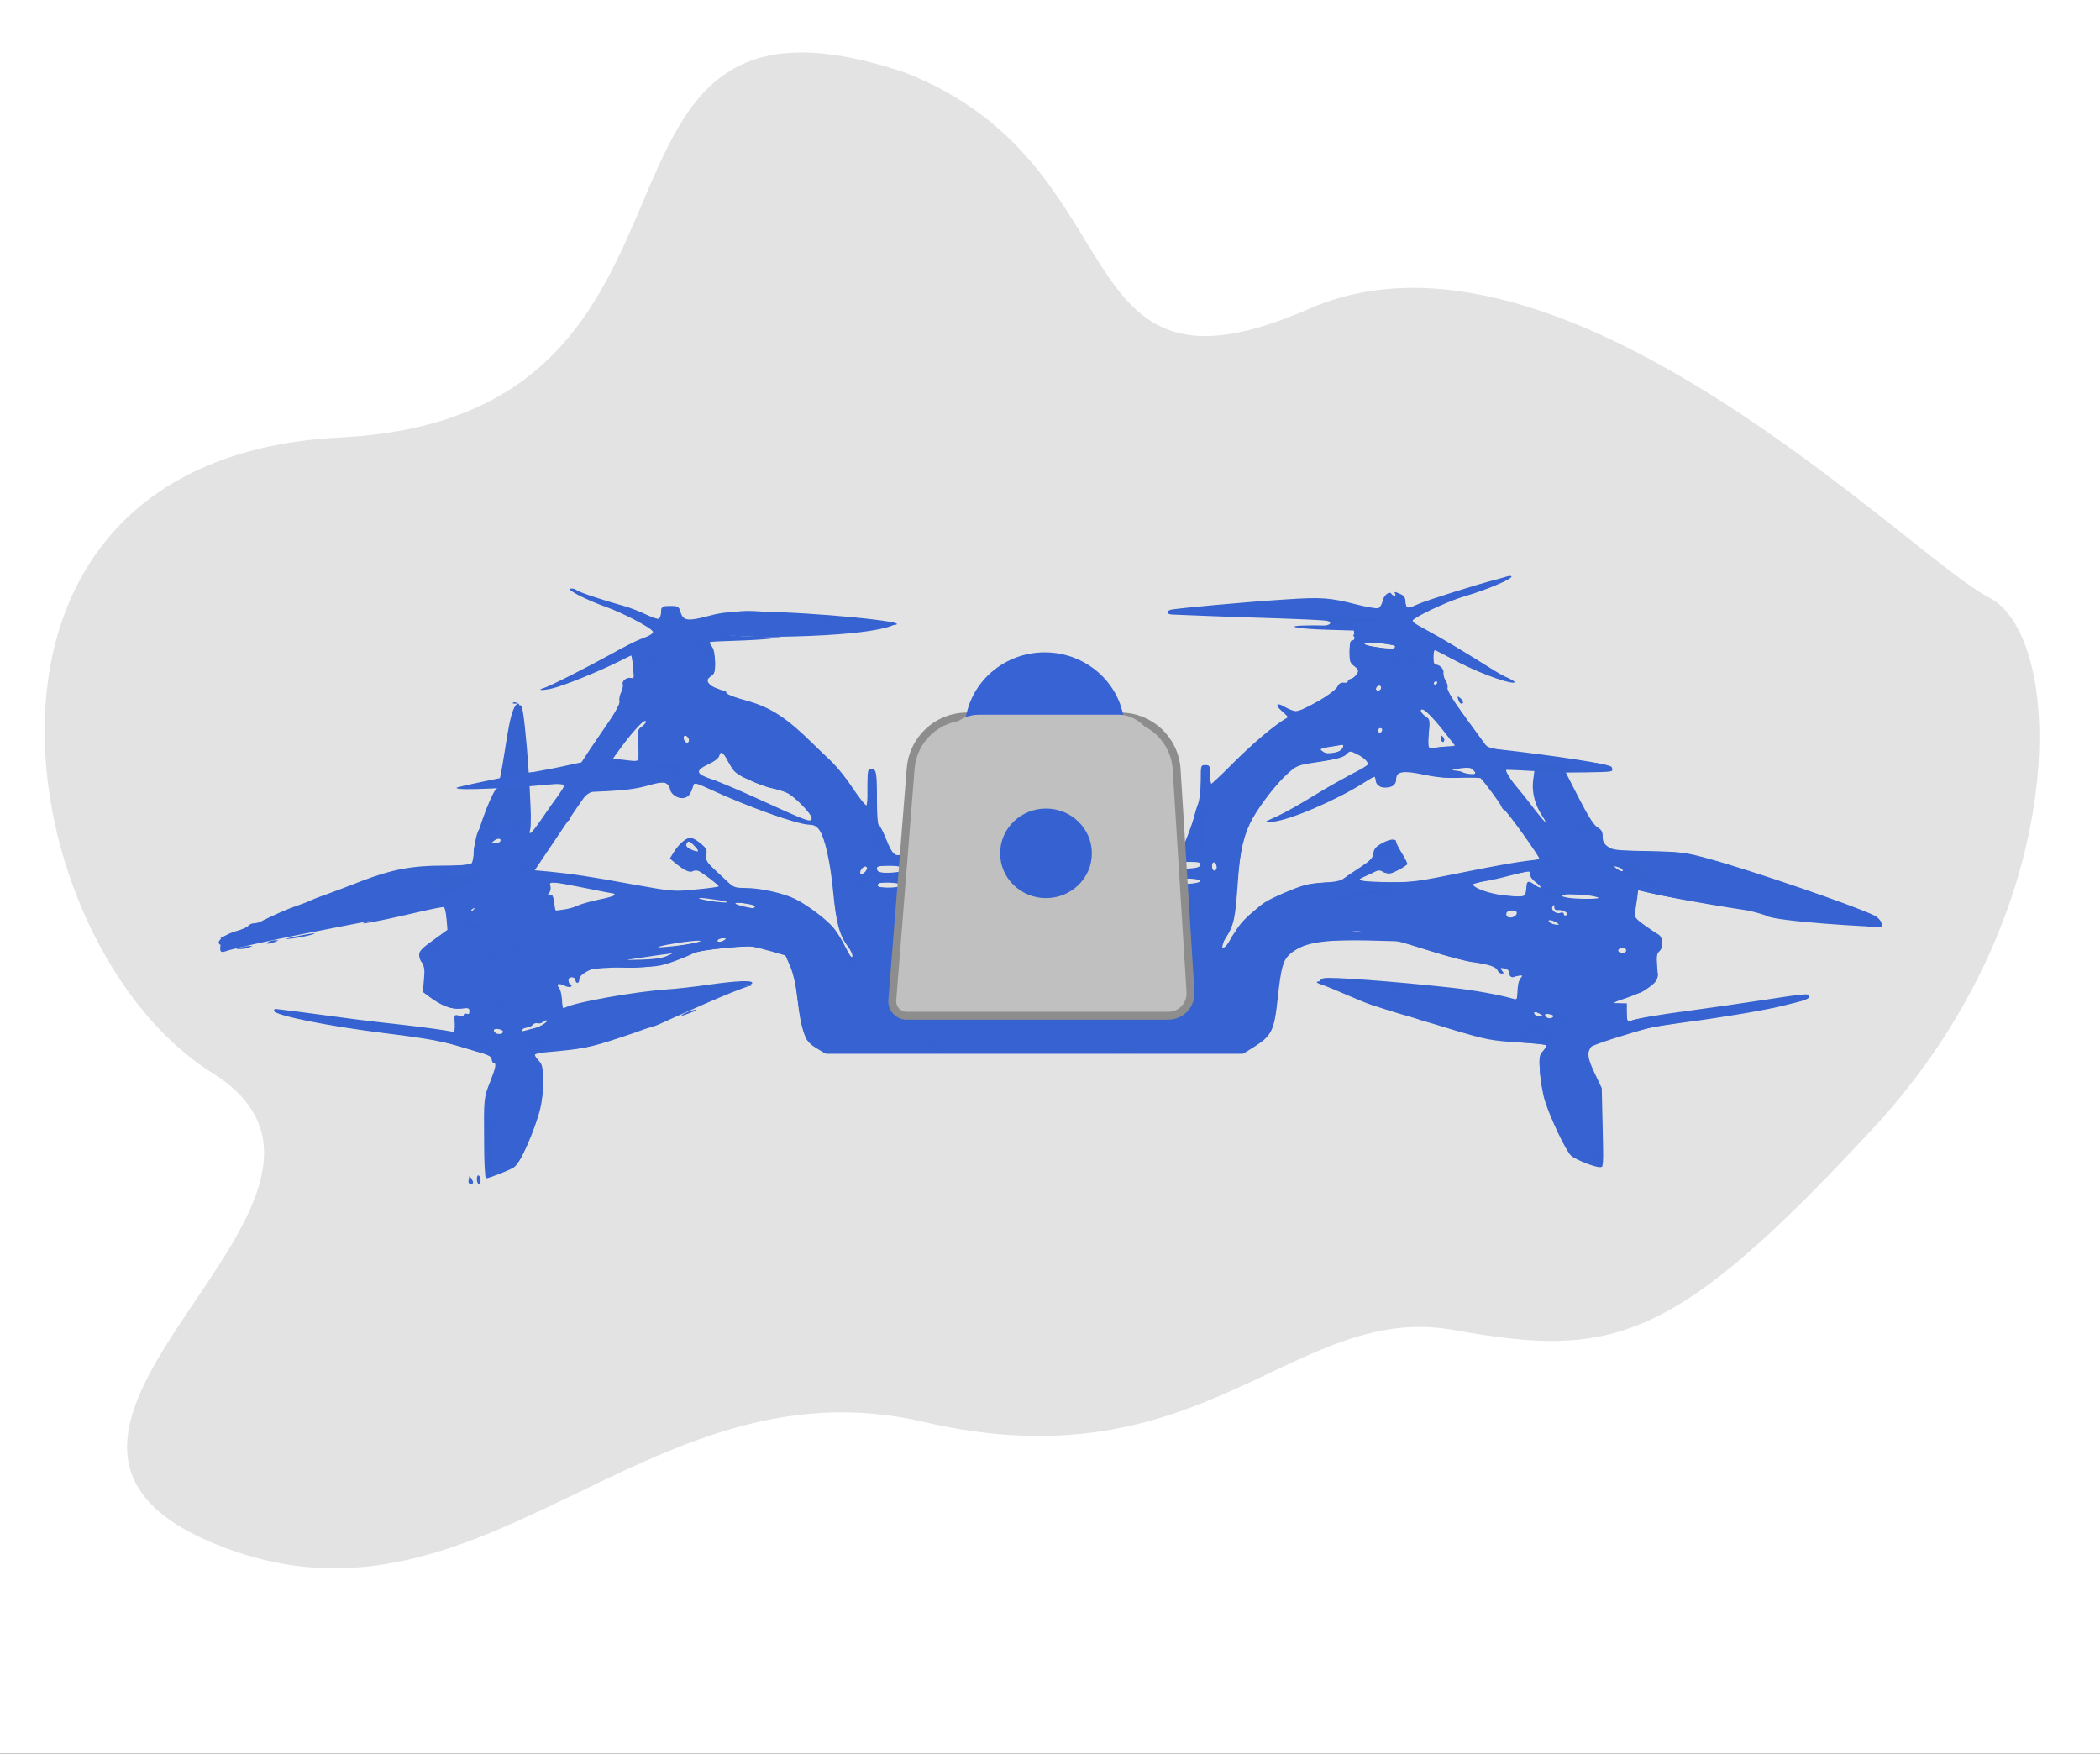 <svg width="800" height="668" viewBox="0 0 800 668" fill="none" xmlns="http://www.w3.org/2000/svg">
<rect width="800" height="668" fill="#1E1E1E"/>
<rect width="800" height="668" fill="white"/>
<path d="M80.741 587.628C182.741 630.628 244.741 516.628 351.741 541.628C458.741 566.628 492.741 495.628 553.741 506.628C614.741 517.628 637.741 511.628 713.741 429.628C789.741 347.628 787.284 242.645 757.741 227.628C728.198 212.611 594.741 75.628 498.741 117.628C402.741 159.628 435.427 63.179 344.741 27.628C207.257 -18.406 287.741 158.628 129.741 166.628C-28.259 174.628 3.741 360.628 80.741 408.628C157.741 456.628 -21.259 544.627 80.741 587.628Z" fill="#E3E3E3"/>
<g clip-path="url(#clip0_0_1)">
<path d="M549.363 282.52C549.079 282.236 548.867 281.527 548.867 280.889C548.867 280.109 549.079 280.038 549.646 280.605C550.072 281.031 550.355 281.74 550.143 282.236C550.001 282.662 549.646 282.804 549.363 282.52Z" fill="#3663D1"/>
<path d="M555.672 266.92C555.034 265.218 555.176 264.935 556.31 265.927C557.515 266.92 557.728 268.055 556.735 268.055C556.381 268.055 555.885 267.558 555.672 266.92Z" fill="#3663D1"/>
<path d="M178.472 449.795C178.614 449.085 178.756 448.376 178.756 448.164C178.898 447.667 180.244 449.795 180.244 450.504C180.244 450.787 179.819 451 179.252 451C178.685 451 178.33 450.433 178.472 449.795Z" fill="#3663D1"/>
<path d="M181.662 449.156C181.662 448.164 181.946 447.525 182.371 447.809C182.796 448.022 183.08 448.873 183.08 449.653C183.08 450.362 182.796 451 182.371 451C182.017 451 181.662 450.149 181.662 449.156Z" fill="#3663D1"/>
<path d="M91.633 360.945C92.626 360.662 94.044 360.378 94.823 360.378L96.241 360.307L94.823 360.945C94.044 361.3 92.626 361.513 91.633 361.513H89.861L91.633 360.945Z" fill="#3663D1"/>
<path d="M102.267 358.818C102.834 358.464 103.968 358.18 104.748 358.18H106.166L104.748 358.818C103.968 359.173 102.834 359.456 102.267 359.456C101.345 359.527 101.345 359.456 102.267 358.818Z" fill="#3663D1"/>
<path d="M112.829 356.691C116.515 355.911 119.705 355.415 119.776 355.556C120.202 355.911 113.751 357.329 109.71 357.684C107.796 357.896 109.143 357.471 112.829 356.691Z" fill="#3663D1"/>
<path d="M259.64 386.827C259.64 386.26 264.815 384.275 265.169 384.7C265.382 384.913 265.382 385.055 265.169 385.055C264.957 385.055 263.61 385.551 262.192 386.118C260.774 386.685 259.64 387.04 259.64 386.827Z" fill="#3663D1"/>
<path d="M531.853 385.409C530.506 384.913 529.868 384.416 530.436 384.416C531.003 384.416 532.491 384.842 533.626 385.409C536.39 386.614 535.114 386.685 531.853 385.409Z" fill="#3663D1"/>
<path d="M184.427 435.613C184.285 418.311 184.285 418.24 186.695 412.142C188.893 406.611 189.176 404.909 188.042 404.909C187.688 404.909 187.333 404.271 187.333 403.491C187.333 402.498 186.554 401.931 184.356 401.364C182.655 400.938 179.323 399.945 176.842 399.165C168.902 396.684 163.16 395.62 146.43 393.564C124.597 390.798 105.102 386.898 104.535 385.125C104.393 384.7 104.535 384.345 104.89 384.345C105.457 384.345 119.422 386.118 135.584 388.316C140.05 388.884 147.99 389.805 153.236 390.373C161.175 391.295 169.257 392.358 172.659 393.067C173.085 393.138 173.368 391.933 173.226 389.805C173.014 386.473 173.085 386.402 174.857 386.898C175.991 387.182 176.7 387.04 176.7 386.544C176.7 386.118 177.196 385.976 177.763 386.189C178.472 386.473 178.827 386.189 178.827 385.267C178.827 383.991 178.472 383.849 175.424 384.204C171.738 384.558 168.122 383.14 163.444 379.595L161.104 377.893L161.53 372.787C161.884 368.533 161.813 367.469 160.821 366.689C160.183 366.193 159.687 364.916 159.687 363.853C159.687 362.293 160.679 361.229 165.074 358.109L170.462 354.209L170.107 350.096C169.895 347.827 169.54 345.771 169.328 345.558C169.115 345.345 164.72 346.196 159.545 347.402C139.554 352.082 130.41 353.429 146.218 349.316C151.109 348.111 155.717 346.693 156.497 346.196C157.276 345.7 158.765 345.062 159.828 344.707C161.246 344.14 161.601 343.644 161.317 342.58C161.034 341.304 160.396 341.091 157.489 341.091C155.646 341.091 153.874 340.807 153.661 340.382C153.023 339.318 149.833 339.531 145.438 340.878C143.311 341.516 140.547 341.942 139.342 341.871C138.066 341.8 134.734 342.367 131.898 343.218C129.063 344.069 125.164 345.275 123.179 345.842C121.265 346.409 118.075 347.544 116.09 348.324C114.176 349.104 111.27 349.955 109.639 350.238C108.08 350.522 105.386 351.444 103.755 352.295C102.125 353.145 100.211 353.855 99.573 353.855C98.864 353.855 98.013 354.138 97.659 354.493C97.234 354.847 94.611 355.769 91.704 356.62C88.869 357.4 85.962 358.535 85.253 359.173C84.261 360.095 83.836 360.095 83.41 359.456C82.63 358.18 86.175 355.698 90.216 354.635C92.13 354.138 94.044 353.287 94.54 352.72C94.965 352.153 95.958 351.727 96.666 351.727C97.446 351.727 98.58 351.444 99.289 351.089C103.472 348.891 110.206 345.984 113.042 345.062C114.885 344.424 117.012 343.644 117.65 343.289C118.358 342.935 121.336 341.729 124.242 340.736C127.149 339.673 133.245 337.404 137.711 335.631C149.124 331.235 156.922 329.745 168.831 329.745C174.148 329.745 178.898 329.462 179.394 329.107C180.032 328.753 180.457 326.625 180.599 323.222C182.5 314.145 188.153 299.964 189.5 300.247C192.644 289.289 193.495 269.985 197.187 268C193.713 268.425 195.911 266.724 197.187 268C199.597 267.645 195.284 280.564 195 279.5C194.22 277.16 197.045 266.518 198.676 269C200.448 271.695 198.676 304.856 198.676 303.155C198.676 301.311 197.258 266.235 198.676 269C200.164 271.695 203 312.231 202.007 315.847C201.157 318.825 202.574 317.478 206.899 311.167C208.813 308.331 211.436 304.644 212.712 302.942C213.917 301.24 214.98 299.538 214.98 299.184C214.98 298.475 208.671 298.404 202.716 299.184C198.817 299.68 198.463 299.609 197.187 297.907C196.407 296.985 196.053 295.922 196.336 295.638C196.62 295.355 199.952 294.575 203.638 294.007C207.324 293.369 212.853 292.305 215.902 291.596L221.502 290.391L224.763 285.427C226.606 282.733 229.938 277.769 232.206 274.507C235.042 270.465 236.247 268.125 235.963 267.133C235.75 266.353 236.105 264.793 236.601 263.729C237.168 262.665 237.452 261.318 237.239 260.751C236.743 259.475 238.728 257.844 240.358 258.269C241.422 258.553 241.563 258.198 241.351 255.716C241.209 254.085 240.996 252.1 240.784 251.178L240.5 249.618L235.68 252.029C227.811 255.929 214.2 261.46 210.089 262.311C206.19 263.162 204.347 262.949 207.324 262.027C209.805 261.247 222.778 254.653 232.348 249.405C237.026 246.782 242.272 244.087 244.044 243.449C247.802 242.102 249.148 241.18 248.652 240.4C247.802 238.982 236.743 233.238 231.001 231.253C223.274 228.487 215.618 224.587 217.319 224.233C218.028 224.091 219.021 224.304 219.517 224.729C220.509 225.58 229.441 228.558 237.664 230.827C240.216 231.536 244.115 233.096 246.455 234.231C248.723 235.295 250.85 236.004 251.133 235.649C251.488 235.365 251.842 234.16 251.984 232.955C252.197 230.969 252.338 230.827 255.316 230.827C258.293 230.827 258.506 230.969 259.286 233.309C260.349 236.5 262.05 236.713 270.061 234.585C275.519 233.167 277.858 232.955 289.059 233.025C308.908 233.096 348.18 236.925 340.808 238.06C340.028 238.131 325.496 238.769 308.553 239.336C291.611 239.975 277.008 240.542 276.157 240.684C270.486 241.322 279.064 242.456 291.115 242.598L297.566 242.74L293.312 243.307C290.973 243.591 284.806 243.945 279.702 244.087C274.527 244.229 270.273 244.442 270.273 244.655C270.273 244.938 270.77 245.718 271.337 246.498C271.975 247.349 272.329 249.476 272.4 252.242C272.4 255.929 272.187 256.78 270.982 257.418C268.714 258.624 269.281 260.538 272.258 261.885C273.747 262.524 275.377 263.091 275.803 263.091C276.299 263.091 276.653 263.375 276.653 263.729C276.653 264.438 278.993 265.431 284.735 266.991C293.596 269.473 299.621 273.373 309.617 283.229C311.956 285.498 315.359 288.831 317.273 290.675C319.116 292.447 322.377 296.489 324.432 299.609C326.559 302.8 328.828 305.778 329.466 306.345C330.529 307.267 330.671 307.125 330.529 305.282C330.458 304.076 330.387 300.815 330.458 298.049C330.529 293.44 330.671 292.873 331.876 292.873C333.861 292.873 334.073 294.149 334.073 304.644C334.073 309.891 334.357 314.145 334.711 314.145C335.066 314.145 336.342 316.698 337.618 319.747C340.028 325.704 341.162 326.696 344.069 325.065C346.124 323.931 357.538 323.718 358.601 324.782C359.026 325.207 361.72 325.491 364.981 325.349L370.581 325.136L371.148 311.664C371.432 304.289 371.999 297.907 372.424 297.482C373.204 296.702 413.752 296.418 414.532 297.198C415.028 297.765 417.013 317.124 417.013 321.875V324.924L425.024 324.427C429.348 324.144 436.791 323.931 441.541 324.002L450.118 324.144L452.316 318.613C453.521 315.564 454.655 312.16 454.939 310.955C455.222 309.82 455.86 307.622 456.428 306.133C456.995 304.644 457.42 300.885 457.42 297.482C457.42 291.525 457.42 291.455 459.192 291.455C460.823 291.455 460.964 291.667 460.964 295C460.964 296.985 461.177 298.545 461.461 298.545C461.673 298.545 465.005 295.425 468.762 291.667C477.127 283.229 485.492 276.138 490.596 273.231C490.738 273.16 489.816 272.167 488.469 271.033C485.563 268.338 486.272 267.345 489.674 269.402C491.092 270.182 492.864 270.891 493.573 270.891C496.551 270.891 508.176 264.013 509.523 261.531C510.02 260.467 510.87 259.971 511.863 260.042C512.713 260.184 513.422 259.971 513.422 259.616C513.422 259.191 514.06 258.695 514.84 258.482C515.62 258.269 516.612 257.418 517.038 256.638C517.605 255.433 517.463 254.936 515.974 253.802C514.344 252.525 514.131 251.816 514.131 248.129C514.131 245.009 514.415 243.945 515.124 243.945C515.833 243.945 516.116 243.307 515.974 242.102L515.762 240.187L506.262 239.904C494.92 239.62 488.682 238.485 496.763 238.273C499.528 238.202 502.718 238.202 503.923 238.273C506.404 238.415 507.751 237.138 505.837 236.571C504.561 236.216 497.898 235.862 472.307 235.082C464.722 234.798 456.286 234.515 453.521 234.373C450.827 234.231 447.708 234.16 446.645 234.089C444.518 234.018 444.022 233.025 445.794 232.316C447.141 231.82 473.157 229.409 489.604 228.345C503.285 227.424 506.617 227.636 516.754 230.26C520.724 231.253 524.481 231.891 525.048 231.678C525.686 231.395 526.395 230.26 526.678 229.055C527.104 226.785 529.301 224.942 530.081 226.218C530.294 226.573 530.861 226.927 531.215 226.927C531.641 226.927 531.712 226.573 531.499 226.218C530.932 225.296 531.357 225.296 533.626 226.36C534.902 226.927 535.398 227.707 535.398 229.125C535.398 230.189 535.681 231.253 535.965 231.465C536.319 231.678 538.162 231.111 540.076 230.189C543.125 228.771 563.824 222.247 570.488 220.616C571.693 220.262 573.323 219.836 574.245 219.553C575.096 219.269 575.804 219.34 575.804 219.695C575.804 220.687 565.029 225.155 558.366 226.998C553.404 228.345 542.274 233.309 538.73 235.791C537.524 236.642 538.021 237.067 543.692 240.116C549.221 243.095 557.373 247.987 568.361 254.865C570.346 256.142 573.111 257.702 574.67 258.34C576.159 259.049 577.222 259.758 577.08 259.9C576.088 260.893 564.817 256.922 556.523 252.667C551.348 250.044 546.882 247.704 546.598 247.633C546.244 247.491 546.031 248.696 546.031 250.256C546.031 252.313 546.315 253.164 547.024 253.164C548.512 253.164 550.284 255.149 549.859 256.284C549.646 256.851 550.001 258.127 550.639 259.12C551.348 260.113 551.631 261.46 551.419 262.098C551.135 262.878 553.616 266.92 558.862 274.082L566.802 285.002L570.771 285.427C592.392 287.838 613.588 291.1 613.943 292.164C614.652 294.149 615.077 294.007 604.018 294.22L596.504 294.291L601.537 304.147C605.082 311.025 607.208 314.358 608.626 315.209C610.115 316.06 610.54 316.911 610.54 318.755C610.54 320.527 611.036 321.449 612.525 322.513C614.226 323.789 615.928 324.002 627.908 324.215C640.668 324.498 641.873 324.64 650.947 327.122C666.613 331.376 706.098 344.849 714.038 348.749C716.519 349.955 717.937 353.075 716.023 353.216C713.967 353.429 711.415 353.004 708.508 352.011C706.807 351.444 705.177 351.16 704.893 351.302C704.61 351.515 701.845 351.089 698.726 350.38C695.678 349.671 690.432 348.536 687.1 347.827C683.768 347.189 679.798 346.196 678.239 345.7C676.679 345.133 673.844 344.495 671.859 344.282C669.945 344.069 667.18 343.573 665.833 343.218C658.957 341.304 650.45 339.602 647.828 339.531C646.268 339.46 644.425 338.964 643.787 338.467C642.724 337.616 636.06 336.127 633.083 336.127C630.672 336.127 631.878 337.262 635.138 338.184C636.982 338.609 639.037 339.46 639.604 339.956C640.668 340.878 646.622 342.225 664.061 345.7C668.74 346.622 672.001 347.402 671.363 347.402C667.96 347.544 636.84 342.225 626.703 339.744L624.08 339.105L623.654 342.438C623.371 344.211 623.016 346.551 622.875 347.615C622.52 349.245 623.016 349.884 626.277 352.295C628.333 353.784 630.743 355.415 631.665 355.911C633.579 356.904 633.862 360.945 632.09 362.435C631.169 363.215 631.027 364.278 631.31 368.036C631.594 371.156 631.452 373 630.885 373.709C629.113 375.978 624.93 378.389 619.401 380.233C613.872 382.076 613.801 382.147 616.778 382.147L619.756 382.218V385.835C619.756 389.025 619.897 389.38 621.032 388.955C623.229 388.033 631.24 386.615 643.149 385.055C649.6 384.204 662.005 382.431 670.796 381.084C688.872 378.318 689.227 378.318 689.227 379.665C689.227 380.233 687.809 380.942 685.895 381.438C683.981 381.935 680.72 382.785 678.593 383.282C672.639 384.771 655.484 387.678 642.794 389.309C636.556 390.16 630.176 391.082 628.617 391.507C620.606 393.564 606.57 398.102 606.074 398.811C604.514 401.151 604.798 403.065 607.421 408.667L610.186 414.482L610.54 429.585C610.894 443.98 610.824 444.618 609.548 444.618C607.279 444.618 600.119 441.711 598.418 440.151C596.504 438.307 590.691 426.182 588.564 419.445C587.714 416.751 586.863 411.645 586.65 408.242C586.296 402.427 586.367 401.931 587.856 400.3C588.777 399.307 589.344 398.385 589.132 398.173C588.919 397.889 584.311 397.464 578.853 397.109C568.148 396.471 566.022 396.045 553.829 392.358C549.363 391.011 543.975 389.38 541.92 388.813C539.864 388.175 538.375 387.536 538.517 387.395C538.659 387.182 543.125 388.245 548.441 389.593C555.318 391.436 560.563 392.287 566.731 392.713C571.551 393.067 575.592 393.209 575.734 393.138C575.875 392.996 575.096 392.5 573.961 392.075C571.835 391.224 570.771 391.011 558.082 389.025C549.434 387.678 534.476 384.062 529.372 382.147C527.458 381.438 525.119 380.8 524.268 380.8C523.418 380.8 521.645 380.375 520.369 379.807C519.093 379.24 514.982 377.893 511.296 376.829C507.609 375.836 504.136 374.844 503.71 374.702C502.293 374.347 502.647 373.142 504.207 372.645C506.262 372.007 530.577 373.78 553.12 376.262C561.556 377.184 571.622 379.027 576.372 380.445C577.718 380.871 577.931 380.729 578.002 378.956C578.215 374.915 578.427 373.709 579.42 372.575C580.341 371.44 580.2 371.369 577.789 371.865C575.45 372.291 575.166 372.149 574.954 370.731C574.812 369.596 574.174 369.029 572.969 368.887C571.48 368.675 571.409 368.745 572.189 369.738C572.969 370.66 572.969 370.873 572.047 370.873C571.48 370.873 570.842 370.376 570.559 369.809C569.992 368.32 567.369 367.398 561.201 366.547C558.366 366.193 550.993 364.207 544.826 362.222L533.626 358.605L520.866 358.251C503.569 357.825 495.842 359.244 491.234 363.569C488.753 366.051 488.044 368.533 486.768 380.091C485.421 392.784 484.5 394.556 477.411 399.024L471.952 402.427H465.501H459.121L459.618 405.618C460.185 409.305 461.602 412.709 462.595 412.709C462.949 412.709 465.218 413.631 467.628 414.765C469.967 415.9 472.803 417.176 473.937 417.602C476.206 418.524 476.276 419.02 474.433 421.431C472.732 423.558 470.393 424.409 463.091 425.473C458.98 426.04 456.995 426.82 454.23 428.664C452.245 430.011 450.331 431.145 449.835 431.145C449.41 431.145 447.354 431.925 445.298 432.918C441.754 434.549 435.728 436.109 427.292 437.527C425.378 437.882 418.998 439.016 413.114 440.08C400.922 442.349 392.415 442.562 386.531 440.789C382.703 439.655 372.282 437.456 366.044 436.464C358.388 435.258 343.431 428.876 339.106 425.047L335.775 422.069L328.969 421.856C323.44 421.644 321.88 421.289 320.675 420.225C318.265 418.027 319.045 416.042 322.731 414.978C324.503 414.482 327.41 413.418 329.182 412.567C332.018 411.291 332.372 410.936 332.372 408.951C332.372 407.675 332.585 405.973 332.868 405.122C333.435 403.633 333.294 403.633 326.134 403.704C319.045 403.845 318.69 403.775 314.579 401.435C312.24 400.087 309.688 398.527 308.979 397.889C306.498 395.833 305.009 391.011 303.946 381.722C303.237 375.411 302.315 371.298 301.11 368.32L299.267 363.995L294.163 362.505C291.327 361.725 288.137 360.875 286.932 360.662C284.026 360.095 265.524 362.009 264.319 363.002C263.752 363.498 260.491 364.845 257.017 366.122C251.062 368.249 250.283 368.32 238.728 368.462C232.064 368.533 225.897 368.958 224.904 369.384C222.211 370.518 220.651 371.936 220.651 373.284C220.651 373.922 220.368 374.418 219.942 374.418C219.588 374.418 219.233 373.922 219.233 373.355C219.233 372.787 218.595 372.291 217.816 372.291C216.327 372.291 215.831 373.993 217.107 374.773C218.808 375.836 216.894 376.475 215.051 375.482C212.853 374.418 211.719 374.773 212.924 376.262C213.633 377.113 214.129 379.595 214.2 382.785C214.271 384.062 214.484 384.275 215.547 383.707C219.233 381.793 241.776 377.751 253.969 376.9C257.655 376.687 265.028 375.836 270.273 375.056C280.836 373.567 286.578 373.355 286.578 374.418C286.578 374.773 285.727 375.269 284.664 375.482C283.53 375.695 280.765 376.475 278.426 377.325C276.086 378.105 271.975 379.382 269.21 380.162C266.516 380.942 263.326 382.005 262.121 382.573C257.655 384.629 245.533 388.6 239.437 390.018C227.811 392.784 221.36 394.485 221.573 394.698C222.282 395.407 237.948 393.493 242.272 392.216C244.966 391.365 247.518 390.798 247.943 390.94C248.298 391.082 243.194 392.996 236.459 395.195C224.692 399.095 221.644 399.662 207.678 400.867C205.835 401.08 204.063 401.364 203.85 401.647C203.567 401.86 204.134 402.924 205.126 403.916C206.686 405.618 206.828 406.256 206.757 412.922C206.686 418.736 206.261 421.36 204.701 426.182C201.866 434.904 197.754 443.413 195.769 444.689C193.997 445.824 186.27 448.873 185.136 448.873C184.781 448.873 184.427 443.058 184.427 435.613ZM386.956 420.225C386.035 419.587 386.035 418.807 386.815 414.695C387.311 412.071 388.162 409.447 388.658 408.809C391.139 405.831 396.597 404.767 399.858 406.611C401.843 407.675 404.253 411.149 404.253 412.922C404.253 413.56 404.537 414.127 404.891 414.127C405.246 414.127 405.742 414.978 405.884 416.113C406.026 417.176 406.238 415.404 406.309 412.213L406.38 406.327H404.182C402.198 406.327 401.985 406.115 402.268 404.625C402.481 403.491 402.268 402.711 401.63 402.498C400.354 402.002 387.24 401.931 387.24 402.427C387.24 402.64 387.665 403.42 388.091 404.2C388.87 405.335 388.8 405.831 387.736 406.824C386.673 407.958 386.389 407.958 385.822 407.036C385.326 406.327 385.113 408.596 385.113 413.915C385.113 421.502 385.184 421.785 386.531 421.431C387.736 421.076 387.807 420.935 386.956 420.225ZM364.201 409.164C363.988 408.809 363.138 408.455 362.358 408.455C361.578 408.455 361.153 408.809 361.366 409.164C361.578 409.589 362.429 409.873 363.209 409.873C363.988 409.873 364.414 409.589 364.201 409.164ZM406.38 403.136C405.884 402.569 404.962 402.073 404.395 402.073C403.474 402.073 403.544 402.285 404.679 403.136C406.451 404.484 407.514 404.484 406.38 403.136ZM191.587 392.925C191.587 392.571 190.807 392.145 189.814 392.004C187.759 391.578 187.262 393.28 189.318 393.776C190.736 394.06 191.587 393.776 191.587 392.925ZM203.638 391.649C205.764 391.153 208.813 389.238 208.316 388.742C208.104 388.529 207.466 388.813 206.828 389.309C206.261 389.805 205.339 390.018 204.772 389.805C204.205 389.593 203.354 389.876 202.929 390.444C202.433 391.011 201.44 391.436 200.731 391.436C200.022 391.436 199.243 391.791 198.959 392.287C198.605 392.855 198.959 392.925 200.164 392.571C201.086 392.287 202.645 391.862 203.638 391.649ZM591.684 387.253C591.896 386.898 591.329 386.473 590.337 386.331C588.635 385.976 588.068 386.473 589.061 387.395C589.699 388.104 591.258 388.033 591.684 387.253ZM365.264 385.764C365.264 384.133 362.783 383.778 362.216 385.338C361.72 386.615 362.287 387.182 363.988 387.182C364.768 387.182 365.264 386.685 365.264 385.764ZM428.923 386.331C430.27 384.984 429.915 384.345 427.647 384.345C426.512 384.345 425.52 384.629 425.52 384.913C425.52 385.551 427.009 387.182 427.647 387.182C427.859 387.182 428.426 386.827 428.923 386.331ZM586.438 386.118C584.524 385.125 583.886 385.196 584.666 386.402C584.878 386.827 585.8 387.182 586.65 387.182C588.139 387.111 588.139 387.111 586.438 386.118ZM345.983 381.013C345.699 379.453 344.423 379.595 344.14 381.084C343.998 381.793 344.352 382.218 345.061 382.218C345.77 382.218 346.124 381.722 345.983 381.013ZM446.999 378.46C446.787 378.105 446.29 378.176 445.936 378.531C445.511 378.956 445.44 379.665 445.723 380.091C446.149 380.729 446.361 380.729 446.858 380.02C447.141 379.524 447.212 378.815 446.999 378.46ZM176.346 366.618C176.558 366.264 176.275 365.909 175.708 365.909C175.07 365.909 174.361 365.909 174.077 365.838C173.794 365.838 173.439 366.122 173.297 366.547C172.943 367.54 175.778 367.54 176.346 366.618ZM253.969 364.207L256.45 363.073L253.969 363.427C252.622 363.569 249.29 364.065 246.526 364.491C243.832 364.916 240.642 365.342 239.437 365.484C238.302 365.696 240.5 365.696 244.399 365.555C249.007 365.413 252.338 364.987 253.969 364.207ZM323.086 360.662C319.825 356.407 318.549 351.727 317.414 339.956C316.28 328.044 314.154 318.755 311.956 315.918C310.964 314.713 309.9 314.145 308.27 314.145C304.016 314.145 284.947 307.338 271.124 300.956C265.311 298.262 264.46 298.049 264.177 299.113C263.114 302.516 262.405 303.509 260.703 303.935C258.506 304.502 255.599 302.729 255.245 300.602C254.82 297.695 253.118 297.411 246.809 299.255C242.768 300.389 238.302 301.027 232.419 301.311L223.912 301.736L219.73 307.764C217.461 311.096 212.924 317.762 209.663 322.655L203.709 331.518L209.167 332.015C217.886 332.865 224.975 333.929 241.138 336.907C256.308 339.602 256.379 339.673 265.098 338.822C269.919 338.396 273.818 337.829 273.818 337.616C273.747 337.049 267.509 332.369 266.02 331.731C265.382 331.518 264.39 331.589 263.893 331.873C262.83 332.582 260.42 331.447 257.23 328.753L255.174 327.051L256.663 324.64C258.506 321.591 261.412 319.109 263.043 319.109C263.752 319.109 265.453 320.102 266.871 321.236C269.139 323.151 269.423 323.718 269.068 325.562C268.643 327.76 269.139 328.469 273.109 332.085C274.03 332.936 275.944 334.709 277.291 335.985C279.418 337.971 280.127 338.255 283.742 338.255C289.555 338.255 298.274 340.169 302.882 342.438C307.703 344.849 314.933 350.238 317.627 353.571C318.832 354.989 320.817 358.251 322.093 360.804C323.582 363.853 324.503 365.129 324.716 364.349C324.858 363.64 324.078 362.009 323.086 360.662ZM619.401 362.435C619.614 362.08 619.472 361.513 619.047 361.3C617.983 360.662 615.998 361.513 616.566 362.364C617.133 363.285 618.834 363.285 619.401 362.435ZM258.86 360.165C265.949 359.244 269.99 357.896 263.893 358.464C258.364 358.96 249.007 360.733 251.062 360.875C252.055 360.875 255.528 360.591 258.86 360.165ZM468.833 357.613C469.755 355.698 472.874 351.798 475.851 348.891C480.742 344.069 482.018 343.218 489.32 340.098C496.48 337.049 498.11 336.624 503.781 336.269C508.602 335.985 510.658 335.56 512.004 334.567C512.997 333.858 515.832 331.873 518.384 330.242C522.142 327.76 523.063 326.767 523.205 325.065C523.347 323.505 524.056 322.584 526.182 321.378C529.16 319.676 531.853 319.322 531.853 320.598C531.853 321.095 532.846 323.009 533.98 324.924C535.185 326.767 536.107 328.682 536.107 329.036C536.107 329.391 534.547 330.525 532.704 331.447C529.585 333.007 529.089 333.078 527.316 332.227C526.04 331.518 524.977 331.447 524.197 331.873C523.559 332.227 521.716 333.078 520.157 333.787C517.463 334.993 517.463 335.064 519.093 335.489C520.086 335.773 524.835 335.985 529.727 336.056C537.808 336.127 540.289 335.773 557.373 332.298C567.723 330.171 578.498 328.256 581.334 327.973C584.098 327.689 586.438 327.335 586.438 327.193C586.438 326.129 573.749 308.473 572.969 308.473C572.614 308.473 572.189 307.835 571.906 307.125C571.551 306.062 565.809 298.333 564.037 296.418C563.824 296.276 560.422 296.205 556.452 296.276C551.206 296.489 547.307 296.135 542.274 295.071C534.618 293.44 531.853 293.865 531.853 296.773C531.853 298.9 530.506 299.964 527.954 299.964C525.473 299.964 524.056 298.9 524.056 296.985C524.056 295.284 523.985 295.355 519.66 298.12C509.311 304.715 491.872 312.231 485.067 313.011C481.026 313.436 481.097 313.365 486.484 310.955C489.462 309.607 494.92 306.558 502.86 301.665C506.121 299.68 511.437 296.702 514.627 295C517.888 293.369 520.724 291.738 520.936 291.384C521.504 290.391 519.944 288.689 516.896 287.271C514.344 285.995 514.202 285.995 512.855 287.413C511.792 288.476 509.24 289.185 502.718 290.178C494.211 291.455 494.07 291.525 490.525 294.716C486.414 298.404 480.601 305.849 477.269 311.593C473.937 317.549 472.378 323.86 471.598 335.418C470.605 349.955 470.109 352.507 466.848 357.4C465.005 360.236 464.863 360.945 466.139 360.945C466.706 360.945 467.912 359.456 468.833 357.613ZM275.944 358.109C276.795 357.542 276.724 357.4 275.448 357.4C274.598 357.4 273.676 357.755 273.463 358.109C272.896 359.031 274.527 359.031 275.944 358.109ZM217.816 354.918C218.524 354.067 218.454 353.784 217.461 353.429C216.114 352.862 214.626 354.067 215.264 355.202C215.972 356.265 216.752 356.195 217.816 354.918ZM518.243 354.776C517.534 354.635 516.258 354.635 515.407 354.776C514.486 354.918 515.053 355.06 516.612 355.06C518.172 355.131 518.881 354.989 518.243 354.776ZM592.818 351.373C590.691 350.167 589.982 350.096 589.982 350.947C589.982 351.656 591.542 352.224 593.527 352.295C594.094 352.365 593.81 351.94 592.818 351.373ZM577.789 348.04C578.002 347.118 577.577 346.764 576.23 346.764C574.316 346.764 573.323 347.756 574.032 348.962C574.741 350.096 577.506 349.387 577.789 348.04ZM597.071 348.253C597.071 347.402 594.874 346.48 593.385 346.693C592.605 346.764 592.109 346.409 592.109 345.558C592.109 344.495 591.967 344.495 591.471 345.345C590.62 346.622 592.889 348.395 594.519 347.756C595.157 347.544 595.653 347.685 595.653 348.111C595.653 348.536 596.008 348.891 596.362 348.891C596.788 348.891 597.071 348.607 597.071 348.253ZM197.683 346.409C198.888 345.487 198.179 345.416 190.878 345.345C182.513 345.345 179.536 345.771 179.536 346.835C179.536 347.189 183.293 347.473 187.9 347.473C194.139 347.473 196.62 347.189 197.683 346.409ZM219.871 345.062C220.935 344.495 224.621 343.431 227.953 342.722C231.355 342.084 234.12 341.233 234.12 340.949C234.12 340.595 233.978 340.382 233.766 340.382C233.553 340.382 228.591 339.46 222.778 338.255C209.876 335.702 209.025 335.631 209.663 337.545C209.947 338.396 209.734 339.531 209.167 340.169C208.387 341.162 208.387 341.304 209.38 340.949C210.372 340.595 210.656 341.091 211.081 343.715L211.577 346.905L214.696 346.48C216.398 346.267 218.737 345.629 219.871 345.062ZM287.57 345.416C287.925 344.849 284.238 343.927 281.332 343.927C278.355 343.927 281.403 345.062 286.72 345.984C287.003 345.984 287.358 345.771 287.57 345.416ZM273.109 342.793C269.777 342.296 266.8 341.942 266.374 342.084C265.311 342.438 273.109 343.785 276.299 343.785C278 343.785 276.795 343.36 273.109 342.793ZM608.768 341.871C606.428 340.949 597.922 340.24 596.22 340.807C594.661 341.375 594.661 341.375 596.717 341.871C599.765 342.58 610.54 342.58 608.768 341.871ZM580.341 341.375C581.05 341.091 581.476 340.098 581.476 338.68C581.476 335.56 582.043 335.205 584.453 336.907C585.587 337.758 586.65 338.255 586.863 338.042C587.076 337.829 586.225 336.978 585.091 336.127C583.886 335.276 582.893 334 582.893 333.22C582.893 331.518 583.106 331.518 575.096 333.575C571.409 334.567 566.872 335.56 564.958 335.773C563.115 336.056 561.485 336.482 561.272 336.765C560.563 338.042 567.865 340.665 573.323 341.091C576.442 341.375 579.065 341.658 579.136 341.658C579.207 341.729 579.703 341.587 580.341 341.375ZM343.643 337.191C343.643 336.411 336.625 335.773 334.995 336.411C334.428 336.624 334.215 337.191 334.428 337.545C334.995 338.538 343.643 338.184 343.643 337.191ZM456.286 336.411C458.412 335.56 456.64 334.709 452.741 334.709C449.835 334.709 448.913 334.993 448.913 335.773C448.913 336.553 449.764 336.836 452.032 336.836C453.734 336.836 455.648 336.624 456.286 336.411ZM330.529 331.235C330.529 330.951 330.316 330.455 330.033 330.242C329.395 329.604 327.693 331.093 327.693 332.369C327.693 333.149 327.977 333.149 329.111 332.582C329.891 332.156 330.529 331.589 330.529 331.235ZM343.218 331.944C345.132 330.738 343.147 329.745 338.61 329.745C335.278 329.745 334.073 330.029 334.073 330.667C334.073 331.235 334.286 331.873 334.57 332.085C335.208 332.795 342.084 332.653 343.218 331.944ZM463.375 329.533C463.162 328.895 462.666 328.327 462.311 328.327C461.532 328.327 461.461 330.738 462.17 331.447C462.949 332.227 463.871 330.809 463.375 329.533ZM618.054 331.235C617.842 330.88 616.92 330.455 616.069 330.242C614.51 329.816 614.51 329.887 615.786 330.809C617.345 332.015 618.621 332.227 618.054 331.235ZM457.278 329.462C457.491 328.54 456.711 328.327 452.883 328.327C448.701 328.327 448.204 328.469 448.204 329.745C448.204 331.093 448.559 331.164 452.67 330.88C455.931 330.667 457.136 330.313 457.278 329.462ZM385.539 323.931L387.524 322.3L384.759 321.449C379.655 319.96 378.733 320.173 378.733 323.009C378.733 325.349 378.875 325.491 381.144 325.491C382.49 325.491 384.334 324.853 385.539 323.931ZM408.719 324.924C408.932 324.64 408.932 323.505 408.719 322.371C408.365 320.456 408.152 320.385 405.458 320.74C401.701 321.236 400.922 322.158 402.765 324.002C404.182 325.42 408.081 326.058 408.719 324.924ZM264.602 322.3C262.688 320.244 262.05 320.102 261.483 321.591C261.2 322.3 261.838 322.938 263.397 323.647C266.304 324.853 266.658 324.498 264.602 322.3ZM190.523 320.598C191.232 319.393 189.744 319.109 188.326 320.173C187.05 321.165 187.05 321.165 188.538 321.236C189.389 321.236 190.24 320.953 190.523 320.598ZM401.347 317.265C405.529 316.06 405.742 314.925 402.056 313.649C396.597 311.735 382.278 313.153 382.278 315.635C382.278 315.989 382.349 316.273 382.49 316.273C382.561 316.273 383.908 316.769 385.468 317.336C389.225 318.684 396.739 318.684 401.347 317.265ZM375.898 313.791C376.678 312.869 376.465 312.727 374.905 312.727C373.133 312.727 372.566 313.436 373.558 314.358C374.267 315.138 374.905 314.925 375.898 313.791ZM413.398 313.862C414.036 313.082 413.823 312.798 412.406 312.585C410.421 312.16 410.492 312.16 411.059 313.72C411.626 315.138 412.335 315.138 413.398 313.862ZM587.43 310.671C584.737 306.558 583.531 301.878 584.028 297.482L584.524 293.724L579.278 293.44C576.372 293.298 573.961 293.227 573.82 293.298C573.323 293.582 575.521 297.127 577.789 299.751C579.065 301.24 582.043 304.927 584.311 307.976C588.848 313.791 590.479 315.209 587.43 310.671ZM309.262 311.735C309.262 310.033 302.315 303.013 299.48 301.878C297.991 301.24 295.51 300.531 293.95 300.247C292.462 299.964 288.634 298.616 285.514 297.127C280.34 294.787 279.631 294.22 277.858 290.887C275.519 286.562 274.598 285.782 274.03 287.838C273.818 288.831 272.187 290.036 269.777 291.171C264.744 293.582 265.028 294.787 271.124 296.844C273.747 297.695 280.765 300.673 286.72 303.367C308.128 313.153 309.262 313.578 309.262 311.735ZM376.961 309.891C377.599 307.764 376.678 305.636 375.118 305.636C374.409 305.636 373.771 305.92 373.771 306.275C373.771 306.629 373.558 307.905 373.346 309.111C372.92 311.096 373.062 311.309 374.693 311.309C375.898 311.309 376.678 310.813 376.961 309.891ZM384.334 309.891C385.964 309.465 387.24 309.04 387.24 308.898C387.24 308.331 381.498 304.927 380.576 304.927C379.23 304.927 378.662 306.629 379.23 309.253C379.513 310.6 379.938 311.238 380.576 311.025C381.073 310.813 382.774 310.316 384.334 309.891ZM413.469 308.473C413.469 306.487 413.114 305.424 412.335 305.14C410.279 304.36 409.003 308.685 410.775 310.458C412.476 312.16 413.469 311.38 413.469 308.473ZM407.798 307.835C407.798 306.275 407.514 304.785 407.089 304.573C406.451 304.147 403.686 305.636 401.205 307.693C400 308.685 400.071 308.827 402.623 309.607C407.372 311.096 407.798 310.955 407.798 307.835ZM397.448 304.785C399.008 303.58 400.638 302.304 401.063 301.949C401.418 301.665 398.086 301.382 393.691 301.382C388.232 301.382 385.893 301.595 386.177 302.162C387.027 303.438 392.344 307.055 393.478 307.055C394.045 307.055 395.818 306.062 397.448 304.785ZM232.348 298.475L234.474 297.624L231.71 296.915C229.229 296.276 228.874 296.418 227.102 298.191L225.259 300.105L227.74 299.751C229.087 299.538 231.214 298.971 232.348 298.475ZM290.618 295.709C288.563 292.802 282.254 287.909 280.481 287.909C278.284 287.909 278.355 288.689 280.694 291.525C282.324 293.44 290.689 298.049 291.469 297.411C291.54 297.34 291.186 296.56 290.618 295.709ZM297.211 297.34C297.211 296.985 295.864 295.851 294.305 294.716C291.753 292.944 291.469 292.873 292.178 294.149C293.383 296.418 297.211 298.829 297.211 297.34ZM561.91 294.007C561.343 292.447 559.571 292.164 555.601 292.802C553.049 293.227 552.695 293.44 554.183 293.511C555.388 293.582 556.664 293.865 557.161 294.149C557.657 294.433 559.004 294.787 560.138 294.858C561.768 295 562.194 294.787 561.91 294.007ZM243.194 284.009C242.768 278.124 242.839 277.982 244.682 276.635C245.675 275.855 246.313 275.004 246.029 274.72C245.32 274.011 241.989 277.415 237.381 283.655L233.482 288.973L237.168 289.398C244.257 290.178 243.548 290.816 243.194 284.009ZM509.382 286.562C510.303 286.207 511.296 285.356 511.579 284.718C511.934 283.725 511.65 283.584 510.02 283.938C508.956 284.08 506.83 284.505 505.27 284.718C502.647 285.144 502.576 285.285 503.852 286.207C505.412 287.342 506.971 287.484 509.382 286.562ZM551.773 284.364H554.538L550.568 279.258C545.251 272.238 541.069 268.551 541.069 270.891C541.069 271.245 541.92 272.096 542.912 272.805C544.755 273.94 544.755 274.153 544.33 279.045C544.046 281.811 544.117 284.364 544.401 284.647C544.684 284.931 545.889 285.002 547.024 284.789C548.158 284.576 550.284 284.364 551.773 284.364ZM262.476 281.953C262.476 280.818 261.2 279.755 260.562 280.393C259.994 280.96 260.916 282.945 261.767 282.945C262.121 282.945 262.476 282.52 262.476 281.953ZM526.891 277.911C526.891 277.556 526.395 277.273 525.828 277.273C524.764 277.273 524.41 278.124 525.19 278.904C525.757 279.471 526.891 278.833 526.891 277.911ZM299.692 276.847C297.707 275.145 292.178 271.955 289.059 270.678C286.436 269.615 289.059 271.6 294.872 275.216C300.968 278.904 303.024 279.613 299.692 276.847ZM263.184 266.069C263.184 265.076 262.405 264.58 261.341 265.005C260.774 265.218 260.562 265.644 260.774 265.998C261.27 266.778 263.184 266.849 263.184 266.069ZM241.209 264.509C241.209 264.155 240.713 263.8 240.146 263.8C239.578 263.8 239.082 264.155 239.082 264.509C239.082 264.935 239.578 265.218 240.146 265.218C240.713 265.218 241.209 264.935 241.209 264.509ZM526.182 261.956C526.182 260.751 524.623 260.964 524.197 262.24C524.056 262.736 524.41 263.091 525.048 263.091C525.686 263.091 526.182 262.595 526.182 261.956ZM547.52 260.042C547.449 259.191 546.456 259.404 546.173 260.325C545.96 260.751 546.244 261.035 546.74 260.893C547.165 260.68 547.52 260.325 547.52 260.042ZM261.625 250.753C267.792 249.405 268.076 248.625 262.121 249.193C255.67 249.76 253.544 250.327 254.82 251.107C256.025 251.887 256.308 251.887 261.625 250.753ZM531.003 246.853C532.42 246.002 530.648 245.435 524.694 244.938C518.243 244.3 518.172 245.647 524.623 246.569C527.246 246.995 529.514 247.349 529.727 247.349C529.939 247.42 530.506 247.207 531.003 246.853Z" fill="#3662D0"/>
<path d="M685.682 349.955C680.791 349.104 677.459 348.324 678.168 348.253C679.515 348.182 696.032 350.805 697.379 351.373C699.293 352.082 693.622 351.373 685.682 349.955Z" fill="#3662D0"/>
<path d="M177.763 300.105C178.756 299.113 184.143 297.907 184.781 298.545C185.207 298.971 185.065 299.325 184.427 299.538C182.726 300.176 177.267 300.602 177.763 300.105Z" fill="#3663D1"/>
<path d="M186.624 447.242C187.475 446.604 187.759 444.547 187.9 438.875C188.113 432.138 187.971 431.004 186.483 428.238C184.285 424.055 184.285 417.815 186.412 413.418C187.192 411.645 188.113 409.447 188.397 408.455C188.68 407.462 189.035 406.115 189.176 405.476C189.46 404.625 189.176 404.2 188.468 404.2C187.9 404.2 187.333 403.704 187.192 403.065C187.05 402.215 183.931 401.009 175.991 398.811C164.649 395.62 162.522 395.265 142.319 392.784C130.693 391.436 117.437 389.025 109.001 386.827C104.89 385.764 103.897 385.338 104.464 384.771C104.748 384.416 115.806 385.905 122.824 387.182C124.951 387.536 129.701 388.175 133.316 388.6C136.931 388.955 140.192 389.451 140.547 389.664C140.901 389.876 146.998 390.515 154.157 391.082C161.317 391.649 168.264 392.5 169.611 392.855C173.794 394.06 174.006 393.918 173.581 390.515L173.156 387.465H175.708C178.118 387.465 179.536 386.402 179.536 384.558C179.536 383.92 178.543 383.849 176.133 384.133C173.368 384.416 171.95 384.133 168.76 382.644C163.018 379.949 160.821 377.68 161.53 375.269C162.31 372.433 161.955 368.675 160.608 366.193C159.97 364.987 159.687 363.427 159.899 362.86C160.396 361.513 169.469 354.847 170.462 355.131C170.816 355.202 170.887 354.138 170.674 352.649C170.462 351.16 170.107 348.891 169.895 347.685C169.682 346.338 169.115 345.345 168.548 345.345C168.052 345.345 164.153 346.125 159.97 347.118C155.788 348.111 151.889 348.82 151.251 348.678C150.471 348.465 150.613 348.324 151.605 348.253C152.385 348.253 154.937 347.402 157.276 346.48C163.018 344.14 182.938 334.071 183.434 333.362C183.86 332.582 172.872 333.149 169.824 334.142C168.548 334.496 167.484 335.135 167.484 335.56C167.484 335.985 167.059 335.985 166.421 335.418C165.145 334.355 171.809 343.005 168.548 343.998C167.201 344.424 144.485 350.145 142.5 350.5C138.247 351.351 93.51 359.735 85.5 362.5C82.168 363.705 85.205 357.4 84 357.4C82.086 357.4 122.895 342.935 126.369 341.375C133.103 338.255 145.792 333.504 151.251 332.015C154.866 331.022 159.97 330.455 167.839 330.1C176.629 329.745 179.465 329.391 180.386 328.54C181.379 327.689 181.45 327.193 180.882 326.413C180.244 325.704 180.315 324.356 180.953 321.024C182.017 315.635 182.584 314.855 185.632 314.855C187.192 314.855 188.042 314.5 188.042 313.862C188.042 312.656 194.068 311.735 195.698 312.727C196.762 313.295 196.691 313.365 195.344 313.436C194.493 313.436 193.572 313.791 193.359 314.145C193.075 314.571 193.784 314.855 194.989 314.855C198.108 314.855 201.795 310.529 201.228 307.48C200.873 305.636 200.944 305.495 201.582 306.629C202.362 307.905 202.078 315.067 201.157 318.4C200.59 320.385 207.04 311.805 213.704 301.807C216.752 297.269 213.589 298.545 206.5 299.113C196.93 299.964 174 301.311 174 300.176C171.377 300.176 196.691 295.138 200.093 294.5C202.858 294.004 208.813 294.078 210.372 293.724C211.932 293.298 215.051 292.518 217.319 291.951C219.588 291.384 221.502 290.816 221.644 290.675C221.785 290.533 225.117 285.64 228.945 279.755C233.766 272.593 236.176 268.196 236.53 266.282C237.664 259.404 237.877 258.907 239.224 258.482C239.933 258.198 240.996 258.411 241.563 258.836C242.272 259.404 242.627 259.475 242.627 258.978C242.627 258.553 242.272 257.985 241.918 257.773C241.492 257.56 241.209 255.575 241.209 253.447C241.209 251.32 240.925 249.618 240.571 249.618C240.216 249.618 237.381 250.895 234.333 252.384C226.251 256.425 213.137 261.673 211.294 261.673C210.372 261.673 212.782 260.255 216.752 258.411C225.33 254.511 229.158 252.525 230.576 251.391C231.143 250.895 232.419 250.256 233.411 249.973C234.404 249.689 235.75 248.838 236.459 248.129C237.168 247.349 238.09 246.782 238.515 246.782C238.94 246.782 241.351 245.86 243.832 244.655C246.242 243.52 248.936 242.527 249.716 242.527C250.495 242.527 251.133 242.244 251.133 241.818C251.133 241.464 250.708 241.109 250.141 241.109C249.645 241.109 248.794 240.613 248.298 240.045C246.88 238.344 236.176 232.742 230.788 230.898C225.826 229.196 221.36 227.14 221.36 226.573C221.36 226.36 222.92 226.856 224.834 227.636C226.818 228.345 231.497 229.835 235.325 230.756C239.153 231.749 243.903 233.451 245.888 234.444C250.141 236.713 251.842 236.429 251.842 233.309C251.842 231.253 251.913 231.182 255.316 231.182C258.577 231.182 258.789 231.324 259.144 233.238C259.853 236.713 261.554 237.067 268.643 235.436C281.261 232.458 282.821 232.316 292.958 233.167C298.204 233.593 303.024 234.018 303.591 234.018C304.158 234.089 307.065 234.444 309.971 234.798C312.878 235.153 316.422 235.578 317.769 235.72C319.116 235.862 324.929 236.216 330.742 236.5C336.484 236.784 341.162 237.209 341.162 237.493C341.162 237.918 335.548 242.031 295 242.598C274.868 242.882 260.136 239.762 263.539 240.613C267.367 241.535 275.519 242.527 280.198 242.598C289.272 242.74 288.492 243.804 279.347 243.875C272.046 243.945 270.273 244.158 270.273 244.938C270.273 245.505 270.061 246.427 269.848 247.065C269.564 247.775 269.777 248.2 270.486 248.2C271.833 248.2 272.4 249.689 272.4 253.376C272.4 255.716 271.975 256.638 270.486 257.844C269.139 258.907 268.714 259.687 269.21 260.184C270.77 261.815 278.638 265.502 283.246 266.707C291.894 269.118 298.629 273.089 305.86 280.038C309.475 283.513 313.657 287.342 315.146 288.618C317.84 290.958 323.298 297.695 324.929 300.744C326.134 303.013 329.324 307.055 329.962 307.055C330.245 307.055 330.6 303.935 330.671 300.176C330.883 294.362 331.096 293.227 332.088 293.015C333.01 292.802 333.294 293.724 333.719 298.829C334.002 302.162 334.144 309.324 333.932 314.784C333.79 320.244 333.932 324.285 334.215 323.86C334.499 323.364 334.782 321.095 334.782 318.825C334.782 313.791 335.349 314.145 337.972 321.095C340.099 326.625 340.808 327.051 344.423 325.136C347.117 323.789 355.34 323.718 358.672 325.136C360.019 325.704 363.35 326.2 365.973 326.2H370.794L371.29 312.018C371.574 304.218 372.07 297.695 372.353 297.482C372.991 297.056 414.249 296.915 414.603 297.34C414.745 297.482 415.241 301.736 415.666 306.771C416.092 311.805 416.659 317.975 416.942 320.527L417.368 325.136L421.975 324.995C424.527 324.924 431.829 324.711 438.209 324.64L449.906 324.427L451.891 320.173C452.954 317.833 454.372 313.862 455.01 311.309C455.648 308.756 456.427 306.345 456.782 305.92C457.065 305.565 457.491 302.162 457.562 298.475C457.774 292.376 457.916 291.809 459.192 291.809C460.397 291.809 460.681 292.376 460.964 295.567L461.319 299.325L469.117 291.667C477.694 283.229 482.727 278.904 488.044 275.287L491.588 272.876L488.965 271.104C487.548 270.111 486.555 269.189 486.697 268.976C486.91 268.764 488.257 269.473 489.745 270.465L492.439 272.309L501.017 267.771C507.609 264.296 509.594 262.949 509.736 261.744C509.949 260.467 510.374 260.184 511.437 260.467C512.43 260.751 513.635 260.184 515.265 258.553C518.172 255.787 518.243 255.078 515.903 253.589C514.344 252.596 514.131 251.887 514.131 248.555C514.131 244.584 514.911 243.236 516.541 244.584C518.101 245.86 528.947 247.491 532.137 246.995L535.043 246.498L530.081 245.647C527.387 245.151 523.914 244.725 522.425 244.725C519.873 244.655 515.549 243.024 515.549 242.031C515.549 241.818 516.116 241.18 516.825 240.684C517.817 239.904 516.612 239.691 508.46 239.62C501.513 239.549 499.67 239.336 501.725 238.982C505.199 238.273 517.959 236.855 520.865 236.855C522.071 236.855 523.488 236.5 524.055 236.145C524.764 235.649 522.779 235.507 517.959 235.578C514.06 235.649 510.445 235.436 509.949 235.082C509.452 234.798 497.968 234.444 484.429 234.231C470.96 234.089 458.979 233.876 457.774 233.735C456.64 233.593 453.592 233.451 451.04 233.38C442.179 233.238 447.992 232.033 463.8 230.827C472.59 230.118 482.94 229.338 486.839 228.984C501.017 227.849 508.176 228.133 516.683 230.402C525.119 232.529 526.891 232.387 526.891 229.48C526.891 227.14 528.663 225.722 530.152 226.998C531.073 227.707 531.357 227.707 531.853 226.856C532.775 225.438 534.972 226.927 535.256 229.125C535.398 230.047 535.752 231.111 536.107 231.395C536.39 231.749 539.509 230.898 542.983 229.48C546.385 228.133 551.135 226.502 553.474 226.005C560.138 224.375 570.984 221.255 572.473 220.475C573.181 220.049 574.103 219.836 574.599 220.049C575.946 220.475 567.865 223.878 558.224 226.927C549.788 229.551 538.233 235.082 537.737 236.642C537.595 237.067 539.651 238.415 542.274 239.762C544.897 241.038 548.867 243.236 550.993 244.584C553.12 245.931 556.168 247.845 557.728 248.838C559.287 249.831 561.201 251.178 561.981 251.887C562.761 252.525 566.305 254.582 569.779 256.284C573.323 258.056 575.663 259.545 575.025 259.545C571.693 259.545 556.877 253.447 550.284 249.264C548.725 248.271 547.165 247.491 546.74 247.491C546.385 247.491 546.031 248.767 546.031 250.327C546.031 252.667 546.315 253.235 547.732 253.589C548.938 253.873 549.505 254.653 549.788 256.213C550.922 262.807 551.773 264.509 557.94 273.018C561.485 277.911 565.029 282.591 565.667 283.513C566.801 284.86 568.361 285.285 576.868 286.491C592.747 288.76 601.395 289.965 605.932 290.391C610.469 290.887 614.085 291.951 614.085 292.873C614.085 293.936 598.276 293.015 595.511 291.88C592.321 290.533 586.721 290.391 585.941 291.667C585.516 292.305 583.744 292.447 578.994 292.164C575.521 291.951 572.544 291.809 572.402 291.88C572.047 292.093 575.875 298.049 577.718 299.964C578.64 300.956 581.475 304.573 584.027 307.976C586.65 311.38 588.919 314.075 589.061 313.862C589.202 313.72 588.352 311.805 587.147 309.678C584.665 305.211 583.744 299.396 584.949 296.135C585.516 294.716 586.083 294.291 586.934 294.575C587.572 294.858 588.281 294.716 588.564 294.291C588.919 293.653 589.84 293.653 592.038 294.291C594.165 294.858 595.228 295.638 596.079 297.269C596.717 298.475 597.496 299.822 597.851 300.247C598.985 301.595 601.608 305.778 604.089 310.104C605.365 312.302 607.066 314.5 607.917 314.996C610.044 316.06 610.611 317.053 610.186 318.825C609.973 319.818 610.54 320.882 611.816 322.158C613.73 324.002 613.801 324.002 627.199 324.285C639.463 324.569 641.377 324.782 649.175 326.838C653.853 328.044 663.778 331.164 671.15 333.716C678.593 336.34 687.029 339.176 689.936 340.169C692.842 341.162 698.442 343.147 702.341 344.636C706.24 346.125 710.564 347.756 711.982 348.182C715.03 349.104 717.37 351.302 716.165 352.082C715.739 352.365 714.534 352.224 713.471 351.798C712.408 351.373 708.721 350.38 705.177 349.6C696.954 347.756 685.753 344.849 683.91 343.998C683.13 343.715 680.862 342.651 678.806 341.8C676.821 340.878 717.28 352.787 716.5 353C715.011 353.355 676.261 351.018 673 348.891C671.937 348.182 656.422 344.282 655.5 344.495C654.649 344.707 635.564 340.949 633.225 339.956C626.49 337.262 626.207 328.044 622.237 329.178C620.465 329.675 618.054 329.462 612.312 328.327C610.327 327.902 610.469 328.54 612.809 330.1C614.226 331.093 615.644 331.873 615.857 331.873C616.069 331.873 618.834 333.149 622.095 334.638C628.829 337.829 639.392 341.162 648.466 342.935C651.939 343.644 654.42 344.282 653.924 344.495C652.932 344.778 634.359 341.587 627.979 339.956C625.71 339.389 623.796 338.964 623.655 339.105C623.584 339.247 623.3 341.729 623.017 344.707L622.52 350.096L627.908 353.571C632.232 356.407 633.225 357.4 633.225 358.889C633.225 359.953 632.799 361.158 632.232 361.584C630.885 362.718 630.247 367.611 631.169 369.667C631.736 370.944 631.736 371.795 631.169 372.858C630.247 374.56 625.994 377.964 624.576 378.247C624.08 378.318 621.528 379.098 618.905 380.091C614.014 381.793 613.163 383.14 617.133 382.785C619.401 382.573 619.401 382.644 619.614 385.976C619.827 388.884 620.039 389.38 621.032 388.955C623.229 388.104 628.9 387.182 645.559 385.055C654.562 383.849 667.96 382.005 675.262 380.871C687.455 379.027 692.133 379.027 687.455 380.8C683.485 382.289 661.935 386.473 649.175 388.245C633.933 390.302 627.624 391.436 622.024 393.209C619.047 394.131 614.297 395.549 611.462 396.329C607.208 397.605 606.216 398.173 605.294 400.016C604.231 402.073 604.302 402.427 606.996 408.455C609.973 415.049 610.256 416.964 609.264 426.182C608.98 428.735 608.98 432.705 609.193 435.045C609.477 438.165 609.335 439.584 608.626 440.435C607.704 441.498 607.846 441.782 609.193 442.775C610.115 443.342 610.611 444.122 610.327 444.405C609.76 444.973 601.821 442.278 599.34 440.647C597.284 439.3 591.4 427.458 588.919 419.8C587.855 416.467 586.863 411.362 586.65 408.313C586.296 403.491 586.438 402.711 587.855 400.655C588.706 399.449 589.273 398.244 589.061 398.102C588.848 397.889 584.24 397.393 578.853 397.038C569.779 396.471 558.366 394.06 548.867 390.656C547.236 390.089 547.236 390.018 549.221 390.302C550.426 390.515 553.262 391.082 555.601 391.72C560.634 392.996 563.682 393.351 574.032 393.918C581.121 394.344 581.688 394.273 580.483 393.28C579.703 392.642 576.584 394.982 575.875 394.982C575.166 394.982 572.969 395.549 571.551 394.982C570.062 394.415 566.344 393.564 561.098 392.855C551.741 391.507 537.666 387.82 522.425 382.785C518.313 381.438 507.468 376.404 503.781 375.198C495.629 372.575 512.075 373.922 529.656 375.411C536.107 375.978 545.039 376.616 549.434 376.829C557.09 377.255 571.905 379.382 575.875 380.729C577.647 381.296 577.789 381.225 578.215 379.24C578.427 378.035 578.64 376.191 578.64 375.198C578.64 374.135 578.994 372.929 579.42 372.504C579.987 371.936 579.916 371.582 579.349 371.227C578.923 370.944 578.144 371.085 577.718 371.511C576.371 372.858 575.095 372.362 575.095 370.518C575.095 369.525 574.67 368.675 574.245 368.604C573.749 368.604 572.543 368.462 571.551 368.391C570.559 368.32 568.503 367.895 566.943 367.469C565.384 367.044 562.335 366.476 560.209 366.264C558.082 365.98 551.348 364.207 545.322 362.364C539.297 360.52 533.413 358.747 532.279 358.535C529.23 357.825 503.072 358.038 501.229 358.747C500.308 359.102 498.819 359.598 497.827 359.811C496.834 360.024 494.566 361.158 492.723 362.364C489.887 364.207 489.249 365.129 488.327 368.32C487.689 370.376 486.91 375.553 486.555 379.807C485.421 392.287 484.499 394.202 477.836 398.527C472.023 402.285 469.188 402.995 462.311 402.356C459.263 402.144 456.711 402.144 456.711 402.356C456.711 402.995 458.767 409.731 459.547 411.787C459.972 412.78 461.39 413.631 463.942 414.411C470.605 416.325 472.803 419.091 468.975 420.58C467.841 421.005 464.225 421.431 460.823 421.502C454.159 421.715 453.592 421.998 446.219 428.876C444.943 430.082 442.321 431.571 440.336 432.209C438.351 432.918 435.87 433.911 434.806 434.407C433.814 434.975 432.254 435.4 431.475 435.4C428.993 435.4 412.831 438.307 407.16 439.725C400.283 441.498 393.549 441.427 387.807 439.655C385.397 438.875 378.166 437.102 371.857 435.825C362.003 433.698 359.522 432.918 353.851 429.94C348.251 426.962 347.188 426.111 346.479 423.984C345.203 420.155 342.934 419.445 332.939 419.658C325.354 419.8 324.149 419.658 322.66 418.453C321.739 417.673 321.172 416.822 321.455 416.609C321.739 416.325 324.432 415.191 327.481 414.127L333.01 412.142L333.435 408.029C333.719 405.689 333.79 403.633 333.648 403.42C333.577 403.207 331.45 403.278 328.969 403.562C323.511 404.271 318.69 403.704 316.351 402.073C315.359 401.364 313.232 400.158 311.602 399.307C309.9 398.456 308.128 397.038 307.49 396.187C306.072 393.989 304.584 387.111 303.591 378.318C303.024 373.284 302.173 370.022 300.897 367.327L298.983 363.427L292.249 361.796C285.585 360.095 285.444 360.095 275.59 361.158C267.296 362.009 264.673 362.647 259.569 364.704C251.417 368.107 245.533 369.029 235.68 368.533C227.456 368.107 225.897 368.391 221.927 371.085C220.864 371.795 219.588 372.291 219.092 372.22C216.681 371.936 216.256 372.291 216.681 374.135C217.107 375.765 216.965 375.907 215.902 375.482C212.924 374.276 212.144 374.276 212.144 375.411C212.144 376.049 212.428 376.545 212.782 376.545C213.066 376.545 213.562 378.176 213.775 380.162C214.058 382.218 214.342 383.991 214.555 384.133C214.696 384.275 217.036 383.92 219.659 383.282C224.621 382.076 237.452 380.304 255.741 378.318C267.58 377.042 267.083 377.042 270.628 377.184C274.101 377.325 291.529 374.205 286 375.482C280.683 376.687 255.812 388.033 250.85 390.302C248.652 391.365 237.773 394.06 232.314 395.195C223.099 397.109 213.35 395.762 214.767 396.613C216.54 397.605 232.631 395.691 237.877 393.847C239.437 393.28 240.854 392.996 241.067 393.138C241.209 393.351 237.239 394.769 232.206 396.4C224.763 398.811 221.573 399.449 214.484 399.945C209.663 400.3 205.126 400.938 204.276 401.364C202.858 402.144 202.858 402.215 204.559 403.775C208.742 407.675 207.608 419.375 201.653 433.911C197.754 443.555 197.045 444.405 190.807 446.675C186.341 448.376 185.065 448.518 186.624 447.242ZM364.555 409.164C364.555 408.809 363.705 408.455 362.712 408.455C361.72 408.455 361.082 408.738 361.365 409.164C361.578 409.589 362.429 409.873 363.209 409.873C363.918 409.873 364.555 409.589 364.555 409.164ZM429.419 408.455C429.986 407.533 428.355 407.533 426.938 408.455C426.087 409.022 426.158 409.164 427.434 409.164C428.285 409.164 429.206 408.88 429.419 408.455ZM435.09 401.364C436.366 400.016 436.295 399.945 435.019 399.945C434.239 399.945 433.247 399.591 432.751 399.095C432.113 398.456 431.262 398.456 429.206 399.095C427.647 399.591 425.733 399.945 424.882 399.945C421.692 399.945 423.889 401.647 427.15 401.718C428.993 401.789 430.695 402.073 430.978 402.285C431.829 403.207 433.814 402.782 435.09 401.364ZM362.429 401.435C362.429 400.371 360.373 399.095 358.53 398.953C357.608 398.953 356.616 398.456 356.403 398.031C356.049 396.967 353.922 396.755 353.922 397.747C353.922 398.031 354.56 399.165 355.411 400.229C356.545 401.647 357.467 402.073 359.664 402.073C361.153 402.073 362.429 401.789 362.429 401.435ZM189.885 399.307C189.673 399.024 187.971 398.74 185.986 398.598C181.591 398.385 178.33 397.464 176.629 395.975C175.849 395.265 175.07 394.911 174.857 395.195C174.29 395.691 177.551 397.818 180.528 398.811C183.222 399.733 190.382 400.087 189.885 399.307ZM207.537 397.18C209.096 396.4 209.947 395.762 209.451 395.762C207.891 395.62 202.22 397.251 201.795 397.889C201.157 399.024 204.63 398.527 207.537 397.18ZM191.87 393.847C192.437 392.358 191.941 391.649 189.814 391.295C187.688 390.869 187.333 392.5 189.318 393.989C190.878 395.265 191.374 395.195 191.87 393.847ZM591.4 394.344C591.4 393.209 589.415 392.925 588.99 393.989C588.706 394.627 589.061 394.982 589.982 394.982C590.762 394.982 591.4 394.698 591.4 394.344ZM587.147 393.28C587.147 392.713 586.65 392.075 586.012 391.862C583.886 391.082 583.389 391.436 584.665 392.855C586.154 394.485 587.147 394.698 587.147 393.28ZM204.205 391.72C208.387 390.515 209.734 389.451 208.6 388.316C208.104 387.82 207.608 387.891 207.04 388.458C206.544 388.955 205.481 389.309 204.63 389.309C203.78 389.309 202.716 389.735 202.22 390.302C201.795 390.869 200.731 391.436 199.952 391.578C199.101 391.72 198.25 392.216 198.108 392.784C197.896 393.493 198.108 393.635 198.959 393.351C199.597 393.067 201.936 392.358 204.205 391.72ZM595.441 388.104C595.724 387.395 593.03 386.615 588.564 386.047C587.572 385.905 586.154 385.693 585.445 385.622C584.736 385.48 583.957 385.764 583.815 386.26C583.602 386.756 584.736 387.253 586.721 387.536C588.423 387.82 590.053 388.458 590.266 388.955C590.62 390.018 595.015 389.38 595.441 388.104ZM365.548 386.544C366.186 385.551 365.264 383.636 364.201 383.636C362.996 383.636 361.507 385.551 362.074 386.473C362.641 387.324 365.052 387.395 365.548 386.544ZM429.419 385.409C429.419 383.92 427.647 383.211 425.803 383.92C424.953 384.275 424.882 384.629 425.52 385.764C426.583 387.678 429.419 387.395 429.419 385.409ZM191.941 381.509C192.225 381.084 191.516 381.013 190.027 381.296C186.908 381.864 186.624 382.218 189.318 382.218C190.523 382.218 191.728 381.935 191.941 381.509ZM345.983 381.013C345.699 379.453 344.423 379.595 344.14 381.084C343.998 381.793 344.352 382.218 345.061 382.218C345.77 382.218 346.124 381.722 345.983 381.013ZM447.495 378.956C447.495 378.389 446.999 377.964 446.432 377.964C445.369 377.964 444.943 379.453 445.794 380.304C446.503 380.942 447.495 380.162 447.495 378.956ZM325.567 368.036C325.212 366.902 325.141 365.342 325.354 364.633C325.567 363.711 324.787 362.009 323.156 359.953C319.825 355.556 318.549 351.018 317.698 340.595C316.918 330.171 315.43 322.867 313.232 317.975C311.602 314.429 311.531 314.358 307.915 313.933C301.677 313.224 285.231 307.267 271.478 300.885C267.721 299.042 264.39 297.836 264.177 298.049C263.893 298.262 263.539 299.538 263.255 300.744C262.901 302.375 262.263 303.225 261.058 303.509C258.435 304.218 256.734 303.367 255.458 300.602C254.04 297.553 252.409 297.34 246.313 299.113C241.067 300.673 225.188 302.02 227.031 300.744C227.598 300.318 228.874 299.964 229.867 299.964C231.781 299.964 236.247 297.553 236.247 296.489C236.247 295.567 233.265 299.897 230.5 299.897C228.728 299.897 229.489 298.687 228.355 300.176C227.504 301.24 224.337 301.311 221.998 304.218C219.73 307.125 217.603 310.245 217.39 311.167C217.178 312.018 216.681 312.727 216.398 312.727C216.114 312.727 213.208 316.769 210.018 321.662C206.828 326.555 203.78 330.738 203.212 330.951C202.574 331.164 201.228 330.667 200.093 329.887C198.179 328.469 198.108 328.469 197.754 329.745C197.4 331.235 198.392 331.518 208.6 332.298C211.932 332.511 215.334 333.007 216.185 333.362C218.808 334.355 230.646 336.34 235.183 336.482C240.713 336.765 252.48 339.105 250.85 339.602C250.212 339.885 257.584 341.304 267.225 342.864C281.757 345.204 284.238 345.771 281.616 346.125C278.709 346.48 278.638 346.551 280.907 346.622C284.168 346.764 288.704 345.984 288.704 345.345C288.704 345.062 286.082 344.424 282.892 343.998C279.631 343.502 274.456 342.651 271.337 342.155C268.218 341.587 264.106 340.949 262.121 340.665C258.718 340.24 258.648 340.169 260.703 339.602C261.838 339.247 265.453 338.964 268.643 338.893C271.904 338.751 274.527 338.538 274.527 338.255C274.527 337.971 272.613 336.269 270.202 334.355C266.587 331.518 265.595 331.093 263.822 331.447C262.121 331.802 261.129 331.376 258.86 329.604C257.372 328.398 256.096 326.98 256.096 326.484C256.096 325.42 259.498 321.236 260.42 321.236C260.774 321.236 261.058 321.875 261.058 322.725C261.058 323.576 261.412 324.073 261.979 323.86C262.405 323.718 263.397 324.073 264.106 324.64C265.098 325.491 265.524 325.562 266.233 324.853C266.871 324.144 266.729 323.718 265.453 322.584C264.531 321.875 263.893 320.882 264.035 320.456C264.177 319.96 265.24 320.456 266.587 321.591C268.288 323.009 268.856 324.073 268.856 325.845C268.856 327.76 269.494 328.824 272.116 331.305C273.96 333.007 276.37 335.276 277.504 336.411C279.347 338.255 280.056 338.467 284.806 338.609C290.831 338.822 299.125 340.665 303.237 342.722C308.057 345.062 316.209 351.656 318.478 354.918C320.888 358.393 324.858 366.689 324.858 368.178C324.858 369.1 325.496 370.164 325.992 370.164C326.063 370.164 325.921 369.242 325.567 368.036ZM176.7 366.618C176.7 366.193 176.204 365.696 175.637 365.484C174.219 364.916 188.538 364.562 189.106 365.484C189.673 366.405 176.7 367.54 176.7 366.618ZM246.667 365.909C252.197 365.2 259.002 363.144 255.741 363.144C252.338 363.144 236.885 365.625 237.381 366.122C238.09 366.76 239.791 366.76 246.667 365.909ZM471.172 353.925C474.292 349.033 481.309 343.644 488.682 340.453C496.267 337.191 500.946 336.127 507.113 336.127C509.878 336.127 511.437 335.773 511.792 335.135C512.075 334.567 513.635 333.433 515.194 332.511C520.227 329.675 523.347 326.838 523.347 325.278C523.347 324.285 524.41 323.009 526.111 321.804C529.301 319.535 531.003 319.322 531.641 321.095C531.924 321.733 533.058 323.86 534.193 325.704C535.327 327.547 536.178 329.178 536.036 329.32C535.894 329.462 534.405 330.242 532.775 331.093C529.443 332.795 527.529 332.936 526.395 331.802C525.757 331.164 524.481 331.518 521.291 332.936C518.881 334.071 516.967 335.205 516.967 335.56C516.967 335.844 522.071 336.127 528.309 336.127C539.226 336.127 540.431 335.985 558.933 332.227C569.566 330.171 581.192 328.185 584.665 327.902C588.21 327.618 591.825 326.98 592.818 326.413L594.59 325.42L592.676 325.775C591.542 326.058 589.982 326.342 589.131 326.555C586.934 327.051 586.579 326.767 581.475 319.251C578.994 315.564 575.804 311.238 574.387 309.678C572.969 308.047 571.622 306.204 571.409 305.636C570.417 303.084 560.209 291.596 558.649 291.313C555.672 290.745 550.993 291.525 550.993 292.589C550.993 293.653 552.269 294.078 558.437 294.858L562.69 295.425L557.87 295.993C552.553 296.631 548.299 296.276 540.573 294.504C534.476 293.085 531.853 293.795 531.853 296.702C531.853 298.687 530.081 299.964 527.245 299.964C525.969 299.964 525.19 299.396 524.623 298.049C524.126 296.915 523.701 295.993 523.63 295.851C523.559 295.709 521.291 296.915 518.597 298.545C508.105 304.856 492.226 311.805 486.697 312.373L483.294 312.798L487.548 311.096C492.935 308.969 496.267 307.125 503.781 302.162C509.523 298.333 510.374 297.836 515.691 294.858C518.739 293.156 521.22 291.455 521.22 291.029C521.22 290.107 519.519 288.547 516.47 286.775C514.202 285.498 514.131 285.498 512.43 287.129C511.154 288.335 509.098 289.044 504.774 289.753C501.513 290.32 497.968 290.745 496.834 290.745C493.999 290.745 488.327 295.709 482.94 302.942C474.433 314.145 472.732 319.251 471.243 337.404C470.18 350.167 469.4 353.5 466.777 357.4C466.139 358.393 465.572 360.378 465.501 361.796V364.491L467.486 360.52C468.62 358.393 470.251 355.415 471.172 353.925ZM190.523 363.002C191.232 361.938 190.807 361.796 188.113 362.151C186.483 362.435 186.057 362.718 186.695 363.144C188.042 363.995 190.027 363.924 190.523 363.002ZM619.614 361.867C619.472 361.158 618.763 360.591 617.983 360.591C617.204 360.591 616.495 361.158 616.353 361.867C616.14 362.789 616.566 363.073 617.983 363.073C619.401 363.073 619.827 362.789 619.614 361.867ZM167.343 361.513C168.69 360.165 168.335 359.527 166.421 359.527C164.72 359.527 164.011 360.804 165.145 361.867C165.783 362.576 166.35 362.505 167.343 361.513ZM257.159 360.52C265.736 359.385 269.99 358.18 265.524 358.109C262.405 358.109 247.589 360.662 245.462 361.584C243.832 362.364 243.903 362.364 246.171 362.009C247.518 361.796 252.48 361.087 257.159 360.52ZM196.903 360.236C197.116 359.882 196.691 359.527 195.911 359.527C195.131 359.527 194.28 359.882 194.068 360.236C193.855 360.662 194.28 360.945 195.06 360.945C195.84 360.945 196.691 360.662 196.903 360.236ZM205.764 358.818C205.764 358.464 205.126 358.109 204.418 358.109C203.638 358.109 202.787 358.464 202.574 358.818C202.291 359.244 202.929 359.527 203.921 359.527C204.914 359.527 205.764 359.244 205.764 358.818ZM277.008 358.109C277.291 357.684 276.582 357.4 275.306 357.4C274.172 357.4 272.967 357.755 272.754 358.109C272.471 358.535 273.18 358.818 274.456 358.818C275.59 358.818 276.795 358.535 277.008 358.109ZM627.553 356.691C627.553 356.336 627.057 355.982 626.49 355.982C625.923 355.982 625.427 356.336 625.427 356.691C625.427 357.116 625.923 357.4 626.49 357.4C627.057 357.4 627.553 357.116 627.553 356.691ZM218.524 354.918C219.233 354.067 219.021 353.784 217.39 353.145C215.193 352.295 229.862 354.227 230.5 356C231.067 357.418 217.39 356.336 218.524 354.918ZM598.134 355.273C596.22 354.422 595.653 354.422 595.653 355.273C595.653 355.698 596.504 355.982 597.638 355.911C599.34 355.911 599.41 355.84 598.134 355.273ZM518.951 354.776C517.888 354.635 515.974 354.635 514.698 354.776C513.422 354.918 514.273 355.06 516.612 355.06C518.951 355.06 520.015 354.918 518.951 354.776ZM182.017 353.216C182.584 352.224 180.953 351.444 180.103 352.295C179.677 352.72 178.898 352.862 178.26 352.649C177.551 352.365 177.338 352.507 177.692 353.004C178.33 353.996 181.379 354.138 182.017 353.216ZM594.235 352.436C594.235 351.515 590.833 350.167 589.699 350.593C589.273 350.735 590.053 351.373 591.4 351.94C594.448 353.358 594.235 353.287 594.235 352.436ZM577.931 348.182C577.931 347.118 577.435 346.764 575.875 346.764C573.678 346.764 572.543 347.685 573.323 348.891C573.536 349.316 574.67 349.6 575.875 349.6C577.435 349.6 577.931 349.245 577.931 348.182ZM597.638 347.473C597.851 346.905 597.638 346.764 597.142 347.047C596.646 347.331 595.866 347.189 595.299 346.764C594.732 346.338 594.023 346.125 593.668 346.338C593.243 346.551 592.818 346.125 592.605 345.416C592.392 344.424 591.825 344.14 590.833 344.424C589.202 344.849 586.509 347.473 587.714 347.473C588.139 347.473 588.706 347.189 588.919 346.764C589.202 346.338 589.982 346.48 591.045 347.189C592.038 347.827 593.385 348.111 594.235 347.827C595.086 347.544 595.653 347.685 595.653 348.182C595.653 349.245 597.213 348.749 597.638 347.473ZM201.157 345.558C203.142 344.636 204.063 344.14 203.283 344.424C202.504 344.636 199.952 351.787 195.344 352C187.9 352.284 187.075 352.993 187.5 352C188.067 350.582 177.834 348.153 176.7 349.5C176.204 350.067 182.017 345.487 180.882 345.7C178.756 346.196 178.189 347.118 179.748 347.756C180.174 347.969 184.427 347.969 189.106 347.685C195.982 347.331 198.25 346.976 201.157 345.558ZM219.233 345.558C222.14 344.282 232.206 341.8 234.191 341.8C234.9 341.8 235.538 341.516 235.538 341.091C235.538 340.382 231.001 338.964 227.102 338.609C225.684 338.467 222.069 337.829 219.021 337.191C215.972 336.624 212.215 336.127 210.656 336.127C208.175 336.127 207.891 336.269 207.891 337.971C207.891 338.964 207.537 340.382 207.182 341.091C206.261 342.793 207.395 343.573 208.6 342.155C209.876 340.595 210.727 340.878 210.727 342.722C210.727 346.551 211.436 347.402 214.129 346.976C215.618 346.764 217.886 346.125 219.233 345.558ZM387.736 342.438C389.438 341.8 389.579 341.587 388.587 340.878C387.949 340.382 387.24 339.318 386.956 338.396C386.46 336.978 385.964 336.836 381.498 336.836C378.379 336.836 376.678 337.12 376.961 337.545C377.245 337.971 376.394 338.325 375.047 338.325C373.771 338.396 372.211 338.538 371.644 338.609C371.077 338.68 369.872 338.822 369.021 338.893C368.029 338.893 367.533 339.318 367.816 339.956C368.029 340.524 368.88 340.736 369.943 340.524C370.935 340.382 371.644 340.524 371.644 341.02C371.644 341.445 372.353 342.155 373.275 342.509C375.472 343.36 385.326 343.36 387.736 342.438ZM610.186 342.58C610.894 341.304 609.122 340.949 600.616 340.736C591.613 340.453 589.273 339.744 585.516 336.269C584.098 334.922 583.815 334.284 584.453 333.858C585.091 333.504 585.02 333.291 584.098 333.291C583.389 333.291 583.035 333.007 583.248 332.582C583.46 332.227 583.248 331.873 582.751 331.873C581.192 331.873 560.989 336.553 560.563 336.978C559.854 337.687 566.093 340.311 569.779 340.949C571.764 341.233 575.096 341.516 577.222 341.516C581.05 341.445 581.121 341.375 581.334 339.318C581.475 338.184 581.83 336.907 582.184 336.624C582.468 336.269 584.949 337.404 587.714 339.105C592.251 341.942 593.101 342.225 597.851 342.367C600.686 342.509 603.168 342.722 603.38 342.864C603.947 343.502 609.76 343.218 610.186 342.58ZM417.58 341.729C424.953 340.524 424.173 337.971 416.446 338.113C414.603 338.113 413.611 337.829 413.894 337.404C414.178 336.978 413.752 336.836 412.76 337.191C410.988 337.758 405.813 338.68 397.164 339.885C390.146 340.878 390.855 341.516 399.291 341.729C402.623 341.8 405.387 341.942 405.458 342.013C406.025 342.58 413.327 342.367 417.58 341.729ZM522.992 340.382C528.451 339.247 531.782 338.325 530.365 338.325C528.947 338.255 526.891 338.538 525.757 338.893C524.623 339.247 520.653 339.885 516.967 340.382C513.28 340.878 509.736 341.516 509.169 341.871C507.042 343.076 513.139 342.438 522.992 340.382ZM329.82 337.262C329.82 336.695 329.324 336.127 328.757 335.844C327.693 335.489 327.268 336.836 328.19 337.758C328.969 338.609 329.82 338.325 329.82 337.262ZM343.998 337.191C343.998 336.34 343.005 336.127 339.036 336.127C334.499 336.127 333.294 336.553 334.57 337.758C334.782 338.042 337.051 338.255 339.532 338.255C343.005 338.255 343.998 338.042 343.998 337.191ZM457.278 335.631C457.491 334.922 456.286 334.709 452.883 334.709C449.126 334.709 448.204 334.922 448.204 335.773C448.204 336.695 448.984 336.836 452.599 336.695C455.293 336.553 457.065 336.127 457.278 335.631ZM463.658 334.284C462.949 333.575 461.673 334.709 461.673 335.985C461.673 337.049 461.744 337.049 462.878 335.915C463.516 335.276 463.871 334.567 463.658 334.284ZM369.518 335.418C369.518 334.496 368.1 334.496 366.682 335.418C365.831 335.985 366.044 336.127 367.604 336.127C368.667 336.127 369.518 335.844 369.518 335.418ZM363.847 334.071C363.847 333.362 361.011 332.511 360.16 333.007C358.884 333.787 359.735 334.709 361.72 334.709C362.925 334.709 363.847 334.425 363.847 334.071ZM330.387 330.525C330.529 329.745 330.316 329.036 329.891 329.036C328.969 329.036 326.984 331.873 326.984 333.149C326.984 334.78 330.104 332.369 330.387 330.525ZM404.111 333.504C402.197 333.362 399.22 333.362 397.377 333.504C395.463 333.645 397.023 333.716 400.709 333.716C404.395 333.716 405.955 333.645 404.111 333.504ZM427.647 333.362C428.639 333.078 429.064 332.724 428.71 332.511C428.285 332.298 426.583 332.511 424.811 333.007C422.188 333.716 421.975 333.858 423.748 333.858C424.953 333.858 426.654 333.645 427.647 333.362ZM343.856 331.022C344.069 329.887 343.502 329.745 339.177 329.745C333.932 329.745 332.939 330.1 334.215 331.66C334.782 332.369 336.271 332.582 339.319 332.44C342.793 332.298 343.643 331.944 343.856 331.022ZM463.658 330.313C463.304 328.044 461.673 327.831 461.673 330.029C461.673 331.235 462.028 331.873 462.807 331.873C463.516 331.873 463.8 331.376 463.658 330.313ZM457.278 329.604C457.065 328.115 456.711 327.973 452.812 327.973C448.913 327.973 448.559 328.115 448.346 329.604C448.133 331.093 448.346 331.164 452.812 331.164C457.278 331.164 457.491 331.093 457.278 329.604ZM352.859 325.491C353.142 325.065 352.221 324.782 350.59 324.853C348.18 324.924 348.109 324.995 349.669 325.491C352.15 326.271 352.363 326.271 352.859 325.491ZM384.263 324.782C385.539 324.002 387.098 323.364 387.807 323.364C388.658 323.293 388.516 323.08 387.24 322.3C384.83 321.024 378.095 319.818 377.599 320.598C377.386 320.953 377.599 321.236 378.095 321.236C378.591 321.236 378.804 322.016 378.591 323.364C378.308 324.995 378.591 325.491 379.726 325.704C380.576 325.845 381.356 326.058 381.569 326.129C381.781 326.129 382.987 325.562 384.263 324.782ZM409.215 323.08C409.215 321.733 408.861 320.527 408.365 320.385C406.876 319.889 401.418 321.449 401.418 322.371C401.418 323.789 404.395 325.491 406.876 325.491C409.074 325.491 409.215 325.349 409.215 323.08ZM527.954 324.285C530.506 323.08 531.215 321.945 529.372 321.945C527.6 321.945 524.764 323.576 524.764 324.569C524.764 325.775 524.906 325.704 527.954 324.285ZM458.129 315.564C458.129 311.309 457.845 307.693 457.491 307.48C457.136 307.196 456.782 310.671 456.782 315.635C456.711 321.236 456.924 324.002 457.42 323.718C457.845 323.435 458.129 320.031 458.129 315.564ZM190.594 320.953C192.012 319.818 191.87 319.676 188.184 318.896C186.27 318.471 185.136 320.315 186.695 321.307C188.113 322.158 188.964 322.087 190.594 320.953ZM403.828 316.84L405.884 315.776L404.111 314.571C399.645 311.664 386.602 311.805 382.845 314.855C381.285 316.06 381.285 316.06 384.475 317.195C388.587 318.755 400.78 318.471 403.828 316.84ZM605.932 315.564C605.719 315.209 604.727 314.855 603.806 314.855C602.884 314.855 601.892 315.209 601.679 315.564C601.395 315.989 602.246 316.273 603.806 316.273C605.365 316.273 606.216 315.989 605.932 315.564ZM376.181 314.216C376.89 313.153 377.528 307.196 377.103 306.133C376.89 305.424 376.11 305.211 374.905 305.424C373.275 305.778 373.062 306.133 373.062 308.544C373.062 310.813 373.417 311.451 374.693 312.018C376.181 312.585 376.181 312.656 374.338 312.656C372.424 312.727 371.857 313.365 372.849 314.358C373.487 315.067 375.756 314.925 376.181 314.216ZM413.327 314.004C414.674 312.656 414.32 312.018 412.051 312.018C410.917 312.018 409.924 312.302 409.924 312.585C409.924 313.224 411.413 314.855 412.051 314.855C412.264 314.855 412.831 314.5 413.327 314.004ZM309.262 311.664C309.262 309.962 302.811 303.225 300.047 302.02C298.558 301.382 295.864 300.531 293.95 300.105C288.634 298.971 281.403 295.425 279.418 293.085C278.426 291.88 277.22 289.965 276.724 288.689C275.661 286.207 274.172 285.782 273.605 287.838C273.392 288.618 271.833 289.965 270.061 290.745C265.524 292.873 264.815 293.936 266.871 295.284C267.792 295.922 269.564 296.631 270.84 296.844C272.046 297.127 273.463 297.765 273.889 298.262C274.314 298.829 275.236 299.255 275.944 299.255C276.582 299.255 278.355 300.035 279.772 301.027C281.19 302.02 282.608 302.8 282.821 302.8C283.104 302.8 284.593 303.438 286.152 304.147C292.391 307.055 301.252 310.813 303.946 311.735C307.774 312.94 309.262 312.94 309.262 311.664ZM383.27 310.458C387.453 309.324 387.594 308.898 384.901 306.842C380.576 303.58 378.733 303.935 378.733 308.118C378.733 311.664 378.875 311.735 383.27 310.458ZM413.823 308.685C413.185 305.282 412.973 304.927 411.271 304.927C410.208 304.927 409.924 305.424 409.924 307.622C409.924 310.813 410.279 311.309 412.618 311.309C414.249 311.309 414.319 311.167 413.823 308.685ZM407.869 310.104C407.869 309.749 408.01 308.473 408.152 307.196C408.507 303.367 406.025 303.509 401.276 307.48L399.362 309.04L401.985 309.749C405.246 310.6 407.798 310.742 407.869 310.104ZM397.873 304.785C399.787 303.509 401.347 302.233 401.347 301.949C401.418 301.595 397.944 301.382 393.62 301.382C389.367 301.382 385.822 301.595 385.822 301.949C385.822 302.658 392.344 307.055 393.407 307.055C393.904 307.055 395.888 305.991 397.873 304.785ZM292.249 297.624C289.413 295.284 291.54 292.66 291.54 293.511C291.54 294.645 296.573 298.616 297.353 298.12C297.849 297.765 293.596 298.687 292.249 297.624ZM281.837 295.048C279.852 291.999 283.68 293.015 281.837 293.015C279.71 293.015 278.426 288.051 279.914 290.816C280.694 292.447 282.395 293.653 286.082 295.425C292.178 298.262 283.254 297.175 281.837 295.048ZM259.215 293.156C261.767 292.164 259.994 291.455 255.032 291.455C249.148 291.455 247.731 292.66 253.118 293.085C254.961 293.227 256.804 293.369 257.301 293.44C257.726 293.511 258.577 293.369 259.215 293.156ZM243.265 284.576C243.123 279.045 243.265 278.336 244.682 277.202C246.1 276.067 246.738 274.436 245.746 274.436C244.399 274.436 233.411 287.838 233.411 289.398C233.411 289.753 235.396 290.107 237.877 290.249C240.287 290.391 242.556 290.533 242.839 290.604C243.194 290.675 243.336 287.98 243.265 284.576ZM501.017 287.909C501.229 287.555 500.946 287.2 500.379 287.2C499.811 287.2 499.103 287.555 498.89 287.909C498.677 288.335 498.961 288.618 499.528 288.618C500.095 288.618 500.804 288.335 501.017 287.909ZM511.012 285.711C512.288 284.718 512.359 282.662 511.154 283.442C510.657 283.725 508.673 284.151 506.759 284.364C503.214 284.718 501.655 286.065 503.994 286.704C505.837 287.271 509.878 286.704 511.012 285.711ZM554.396 284.009C554.75 283.655 543.763 270.82 542.77 270.395C540.785 269.685 540.785 270.962 542.699 272.735C544.613 274.507 544.684 274.72 544.188 279.825L543.692 285.144L548.937 284.647C551.844 284.435 554.254 284.08 554.396 284.009ZM262.476 281.527C262.05 280.747 261.412 280.109 261.058 280.109C260.632 280.109 260.349 280.747 260.349 281.527C260.349 282.449 260.845 282.945 261.767 282.945C263.043 282.945 263.114 282.733 262.476 281.527ZM296.502 280.889C293.738 278.407 286.365 274.224 284.806 274.224C283.246 274.224 288.137 271.6 292.816 274.224C295.439 275.642 298.345 277.415 299.267 278.124C302.244 280.393 299.409 283.442 296.502 280.889ZM526.537 278.124C526.537 276.847 525.119 277.06 524.906 278.407C524.693 279.116 524.977 279.471 525.615 279.258C526.111 279.045 526.537 278.549 526.537 278.124ZM262.617 269.5C262.617 268.295 260.774 268.153 260.065 269.287C259.569 270.138 261.696 267.487 262.617 266.92C262.901 266.707 262.617 270.067 262.617 269.5ZM240.925 265.147C241.138 264.722 241.634 268.436 241.351 268.153C240.5 267.302 238.657 268.507 239.224 269.5C239.862 270.493 240.287 266.14 240.925 265.147ZM526.182 262.027C526.182 261.46 525.757 260.964 525.19 260.964C523.985 260.964 523.205 261.956 523.843 262.665C524.693 263.516 526.182 263.091 526.182 262.027ZM548.158 259.9C548.158 259.333 547.661 258.836 547.094 258.836C546.527 258.836 546.031 259.333 546.031 259.9C546.031 260.467 546.527 260.964 547.094 260.964C547.661 260.964 548.158 260.467 548.158 259.9ZM251.204 255.078C250.283 254.156 249.361 254.865 250.07 255.929C250.283 256.355 250.85 256.496 251.275 256.284C251.7 256 251.7 255.575 251.204 255.078ZM538.942 250.895C538.942 249.973 535.894 250.469 535.61 251.462C535.469 251.958 536.036 252.171 537.17 251.958C538.162 251.745 538.942 251.249 538.942 250.895ZM264.886 250.185C269.281 248.555 267.863 252.313 261.058 253.447C254.252 254.653 247.589 250.611 247.589 249.618C247.589 249.264 246.88 248.909 246.1 248.909C244.824 248.909 244.753 249.122 245.462 249.902C245.888 250.469 247.164 251.107 248.156 251.249C252.055 251.816 262.192 251.178 264.886 250.185ZM533.129 250.965C532.987 250.54 532.562 250.256 532.208 250.256C531.853 250.256 531.428 250.54 531.286 250.965C531.144 251.391 531.57 251.745 532.208 251.745C532.846 251.745 533.271 251.391 533.129 250.965ZM266.8 245.647C265.453 245.08 263.822 244.725 263.255 244.867C262.617 245.009 263.184 245.435 264.602 245.86C268.288 246.995 269.564 246.853 266.8 245.647Z" fill="#3663D1"/>
<path d="M145.863 349.6C146.643 349.245 147.919 349.033 148.699 349.033C149.833 349.033 149.762 349.175 148.344 349.6C145.934 350.38 144.091 350.38 145.863 349.6Z" fill="#3663D1"/>
<path d="M117.508 345.345C118.288 344.991 119.422 344.707 119.989 344.707C120.627 344.707 120.556 344.991 119.634 345.345C118.855 345.7 117.72 345.984 117.153 345.984C116.515 345.984 116.586 345.7 117.508 345.345Z" fill="#3663D1"/>
<path d="M427.221 420.226C426.796 419.162 428.568 415.191 429.844 414.411C431.333 413.489 432.609 415.758 432.113 418.595C431.758 420.935 431.475 421.218 429.632 421.218C428.497 421.218 427.434 420.793 427.221 420.226Z" fill="#3663D1"/>
<path d="M587.501 396.4C587.288 396.045 587.714 395.691 588.494 395.691C589.344 395.691 589.982 396.045 589.982 396.4C589.982 396.825 589.557 397.109 588.99 397.109C588.423 397.109 587.714 396.825 587.501 396.4Z" fill="#3663D1"/>
<path d="M583.602 395.691C584.949 394.769 585.729 394.769 585.729 395.691C585.729 396.116 585.02 396.4 584.169 396.4C582.822 396.4 582.752 396.258 583.602 395.691Z" fill="#3663D1"/>
<path d="M185.987 384.062C185.136 383.069 185.419 382.927 188.822 382.927C192.863 382.927 192.934 383.991 189.035 384.771C187.546 385.055 186.625 384.842 185.987 384.062Z" fill="#3663D1"/>
<path d="M578.64 375.411C578.64 375.198 579.349 374.135 580.129 373.142C580.979 372.078 581.476 371.724 581.192 372.291C580.979 372.858 580.554 373.922 580.341 374.631C579.916 375.765 578.64 376.404 578.64 375.411Z" fill="#3663D1"/>
<path d="M248.652 366.618C248.865 366.264 249.716 365.909 250.495 365.909C251.275 365.909 251.7 366.264 251.488 366.618C251.275 367.044 250.424 367.327 249.645 367.327C248.865 367.327 248.44 367.044 248.652 366.618Z" fill="#3663D1"/>
<path d="M246.88 362.718C250.354 361.584 255.103 361.229 253.26 362.293C252.693 362.647 250.283 363.073 247.943 363.356L243.69 363.782L246.88 362.718Z" fill="#3663D1"/>
<path d="M192.296 362.364C192.296 362.009 192.934 361.655 193.784 361.655C194.564 361.655 194.989 362.009 194.777 362.364C194.564 362.789 193.855 363.073 193.288 363.073C192.721 363.073 192.296 362.789 192.296 362.364Z" fill="#3663D1"/>
<path d="M575.946 361.867C576.088 361.229 576.584 360.591 577.08 360.378C578.356 359.953 578.144 362.151 576.797 362.647C576.017 362.931 575.804 362.718 575.946 361.867Z" fill="#3663D1"/>
<path d="M185.561 360.945C185.774 360.591 186.624 360.236 187.404 360.236C188.184 360.236 188.609 360.591 188.397 360.945C188.184 361.371 187.333 361.655 186.554 361.655C185.774 361.655 185.348 361.371 185.561 360.945Z" fill="#3663D1"/>
<path d="M259.64 360.945C261.058 360.024 263.893 360.024 263.893 360.945C263.893 361.371 262.688 361.655 261.27 361.655C259.286 361.655 258.86 361.442 259.64 360.945Z" fill="#3663D1"/>
<path d="M512.004 356.691C512.004 356.265 513.918 355.982 516.329 355.982C518.952 355.982 520.44 356.265 520.157 356.691C519.944 357.116 517.959 357.4 515.832 357.4C513.706 357.4 512.004 357.116 512.004 356.691Z" fill="#3663D1"/>
<path d="M386.531 351.018C385.68 350.451 385.751 350.309 387.098 350.309C387.949 350.309 388.658 350.664 388.658 351.018C388.658 351.94 387.878 351.94 386.531 351.018Z" fill="#3663D1"/>
<path d="M533.98 292.164C533.413 291.809 533.2 291.313 533.484 290.958C533.838 290.675 534.264 290.816 534.547 291.242C534.831 291.667 535.681 292.164 536.461 292.376L537.879 292.731L536.461 292.802C535.681 292.802 534.547 292.589 533.98 292.164Z" fill="#3663D1"/>
<path d="M530.436 257.418C530.436 257.064 531.074 256.709 531.853 256.709C532.633 256.709 533.271 257.064 533.271 257.418C533.271 257.844 532.633 258.127 531.853 258.127C531.074 258.127 530.436 257.844 530.436 257.418Z" fill="#3663D1"/>
<path d="M249.007 362.364C250.424 361.442 252.764 361.442 252.197 362.364C251.984 362.789 250.921 363.073 249.857 363.073C248.369 363.073 248.156 362.931 249.007 362.364Z" fill="#3663D1"/>
<path d="M513.068 356.691C513.28 356.336 514.131 355.982 514.911 355.982C515.62 355.982 516.258 356.336 516.258 356.691C516.258 357.116 515.407 357.4 514.415 357.4C513.422 357.4 512.784 357.116 513.068 356.691Z" fill="#3663D1"/>
<path d="M368.356 272.938H426.792C438.149 272.938 447.546 281.771 448.25 293.105L453.516 377.911C453.819 382.803 449.934 386.937 445.033 386.938H345.403C342.194 386.937 339.667 384.202 339.92 381.003L346.923 292.737C347.81 281.558 357.141 272.938 368.356 272.938Z" fill="#C0C0C0" stroke="#8D8D8D" stroke-width="3"/>
<path d="M428.478 278.156C428.478 294.535 414.832 307.812 398 307.812C381.168 307.812 367.522 294.535 367.522 278.156C367.522 261.778 381.168 248.5 398 248.5C414.832 248.5 428.478 261.778 428.478 278.156Z" fill="#3763D4"/>
<rect x="301.252" y="401.438" width="174.739" height="59.312" fill="#E2E3E2"/>
<rect x="358.957" y="272.25" width="81.274" height="81.25" rx="14" fill="#C0C0C0"/>
<ellipse cx="398.474" cy="325.062" rx="17.474" ry="17.062" fill="#3662D1"/>
</g>
<defs>
<clipPath id="clip0_0_1">
<rect width="638" height="234" fill="white" transform="translate(81 217)"/>
</clipPath>
</defs>
</svg>
